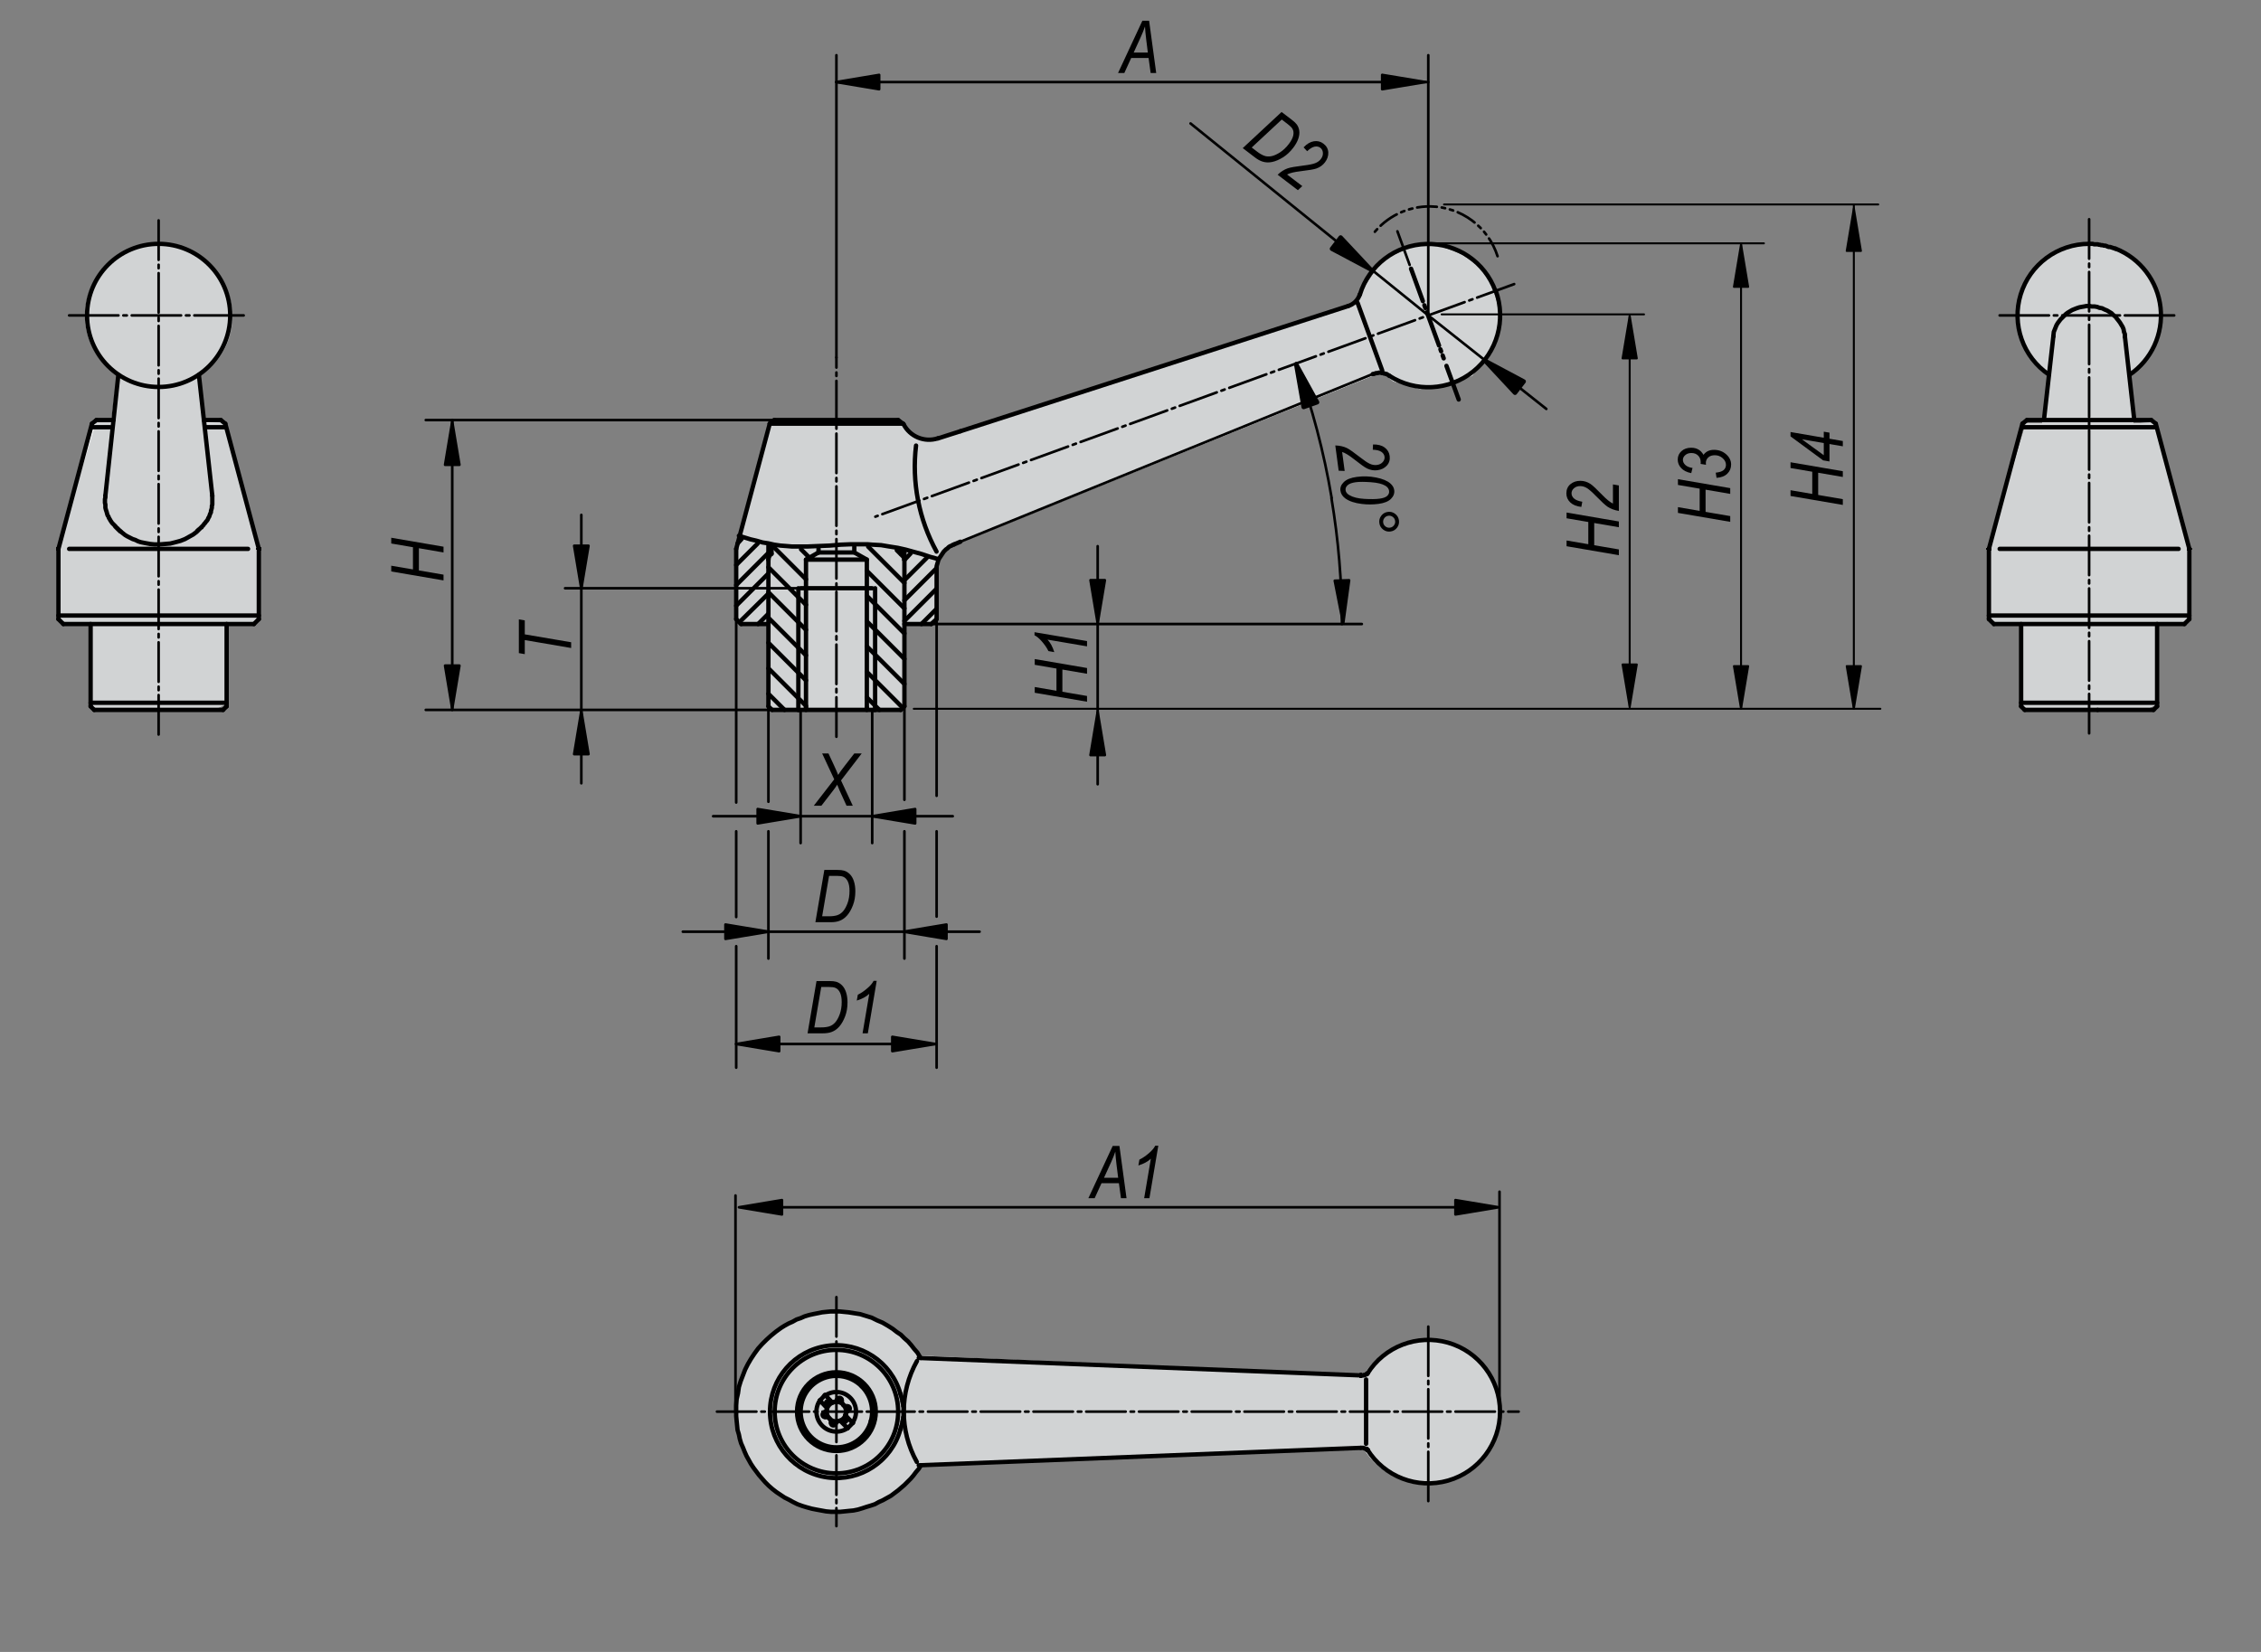 <?xml version="1.0" encoding="utf-8"?>
<!-- Generator: Adobe Illustrator 16.0.3, SVG Export Plug-In . SVG Version: 6.00 Build 0)  -->
<!DOCTYPE svg PUBLIC "-//W3C//DTD SVG 1.1//EN" "http://www.w3.org/Graphics/SVG/1.1/DTD/svg11.dtd">
<svg version="1.1" id="K0120-06440-108" xmlns="http://www.w3.org/2000/svg" xmlns:xlink="http://www.w3.org/1999/xlink" x="0px"
	 y="0px" width="650px" height="475px" viewBox="0 0 650 475" enable-background="new 0 0 650 475" xml:space="preserve">
<rect x="0" y="0" width="650" height="475" fill="#808080" stroke="none"/>
<g>
	<path fill="#FFFFFF" d="M619.293,121.47l-5.939,0.312l-1.424-14.11c5.569-3.641,9.238-9.84,9.238-16.882
		c0-11.213-9.307-20.306-20.779-20.306c-11.475,0-20.775,9.093-20.775,20.306c0,7.016,3.64,13.202,9.175,16.849l-1.679,14.143
		h-4.686l-10.936,36.242v19.992l1.252,1.877l8.436-0.311l-0.313,23.431l0.937,0.938l8.126,0.621l20.621-0.621l7.184-0.316l2.5-1.247
		l-0.314-22.806l7.813,0.311l1.249-2.5v-19.369L619.293,121.47z"/>
	<path fill="#FFFFFF" d="M64.094,121.197l-5.936,0.312l-1.349-13.374c5.848-3.659,9.734-10.048,9.734-17.338
		c0-11.367-9.434-20.587-21.066-20.587c-11.632,0-21.06,9.22-21.06,20.587c0,7.087,3.66,13.331,9.233,17.035l-1.735,13.677h-4.687
		l-10.935,36.245v19.994l1.251,1.873l8.434-0.313l-0.31,23.432l0.935,0.937l8.124,0.627l20.621-0.627l7.184-0.313l2.5-1.247
		l-0.313-22.809l7.812,0.313l1.248-2.499v-19.368L64.094,121.197z"/>
	<polygon fill="#FFFFFF" points="222.81,121.567 221.594,122.172 211.865,157.9 211.664,177.887 212.677,179.504 221.189,179.703 
		221.189,202.31 221.796,204.126 229.901,204.126 250.572,204.329 258.679,204.329 259.692,202.917 259.692,179.703 
		267.391,179.504 269.621,177.078 269.014,163.555 270.433,159.114 272.864,157.296 274.889,156.489 393.644,108.446 
		396.479,107.239 398.305,107.841 400.534,109.659 408.233,111.877 415.527,110.868 423.23,108.043 428.094,101.585 430.727,94.72 
		430.727,88.06 428.499,81.601 425.459,76.956 420.395,73.322 413.708,70.701 406.21,70.701 399.113,74.132 396.076,76.956 
		392.629,82.003 390.602,86.446 388.982,88.06 384.931,89.068 269.42,126.615 266.378,126.815 263.946,126.009 261.92,124.595 
		260.301,122.981 259.083,121.165 	"/>
	<path fill="#FFFFFF" d="M410.082,385.337c-7.669,0-14.354,4.046-18.019,10.075l-128.056-5.62l-0.003,0.161
		c-5.166-7.601-13.905-12.596-23.816-12.596c-15.875,0-28.746,12.817-28.746,28.627c0,15.816,12.871,28.63,28.746,28.63
		c10.052,0,18.885-5.145,24.023-12.93l127.571-5.582c3.598,6.284,10.439,10.535,18.3,10.535c11.601,0,21.001-9.247,21.001-20.653
		C431.083,394.583,421.682,385.337,410.082,385.337"/>
</g>
<g>
	<path fill="#D1D3D4" d="M619.293,121.47l-5.939,0.312l-1.424-14.11c5.569-3.641,9.238-9.84,9.238-16.882
		c0-11.213-9.307-20.306-20.779-20.306c-11.475,0-20.775,9.093-20.775,20.306c0,7.016,3.64,13.202,9.175,16.849l-1.679,14.143
		h-4.686l-10.936,36.242v19.992l1.252,1.877l8.436-0.311l-0.313,23.431l0.937,0.938l8.126,0.621l20.621-0.621l7.184-0.316l2.5-1.247
		l-0.314-22.806l7.813,0.311l1.249-2.5v-19.369L619.293,121.47z"/>
	<path fill="#D1D3D4" d="M64.382,121.389l-5.936,0.314l-1.35-13.376c5.848-3.658,9.734-10.048,9.734-17.337
		c0-11.368-9.433-20.587-21.065-20.587c-11.63,0-21.061,9.22-21.061,20.587c0,7.085,3.66,13.33,9.234,17.033l-1.735,13.68h-4.688
		l-10.934,36.241v19.996l1.25,1.877l8.437-0.316l-0.313,23.433l0.936,0.936l8.123,0.626l20.621-0.626l7.186-0.312l2.499-1.248
		L65.008,179.5l7.81,0.316l1.249-2.503v-19.37L64.382,121.389z"/>
	<polygon fill="#D1D3D4" points="222.81,121.567 221.594,122.172 211.865,157.9 211.664,177.887 212.677,179.504 221.189,179.703 
		221.189,202.31 221.796,204.126 229.901,204.126 250.572,204.329 258.679,204.329 259.692,202.917 259.692,179.703 
		267.391,179.504 269.621,177.078 269.014,163.555 270.433,159.114 272.864,157.296 274.889,156.489 393.644,108.446 
		396.479,107.239 398.305,107.841 400.534,109.659 408.233,111.877 415.527,110.868 423.23,108.043 428.094,101.585 430.727,94.72 
		430.727,88.06 428.499,81.601 425.459,76.956 420.395,73.322 413.708,70.701 406.21,70.701 399.113,74.132 396.076,76.956 
		392.629,82.003 390.602,86.446 388.982,88.06 384.931,89.068 269.42,126.615 266.378,126.815 263.946,126.009 261.92,124.595 
		260.301,122.981 259.083,121.165 	"/>
	<path fill="#D1D3D4" d="M410.082,385.337c-7.669,0-14.354,4.046-18.019,10.075l-128.056-5.62l-0.003,0.161
		c-5.166-7.601-13.905-12.596-23.816-12.596c-15.875,0-28.746,12.817-28.746,28.627c0,15.816,12.871,28.63,28.746,28.63
		c10.052,0,18.885-5.145,24.023-12.93l127.571-5.582c3.598,6.284,10.439,10.535,18.3,10.535c11.601,0,21.001-9.247,21.001-20.653
		C431.083,394.583,421.682,385.337,410.082,385.337"/>
</g>
<line fill="none" stroke="#000000" stroke-width="1.25" stroke-linecap="round" stroke-linejoin="round" stroke-miterlimit="1.5" x1="267.721" y1="179.435" x2="260.006" y2="179.435"/>
<polyline fill="none" stroke="#000000" stroke-width="1.25" stroke-linecap="round" stroke-linejoin="round" stroke-miterlimit="1.5" points="
	220.907,179.435 220.778,179.435 213.061,179.435 "/>
<polyline fill="none" stroke="#000000" stroke-width="1.25" stroke-linecap="round" stroke-linejoin="round" stroke-miterlimit="1.5" points="
	222.578,120.787 229.008,120.787 251.773,120.787 258.203,120.787 "/>
<g>
	
		<path fill="none" stroke="#000000" stroke-width="1.25" stroke-linecap="round" stroke-linejoin="round" stroke-miterlimit="1.5" d="
		M429.898,83.621c-3.038-8.288-11.026-13.708-19.851-13.466c-8.822,0.237-16.508,6.084-19.087,14.522"/>
	
		<path fill="none" stroke="#000000" stroke-width="1.25" stroke-linecap="round" stroke-linejoin="round" stroke-miterlimit="1.5" d="
		M399.419,108.056c7.457,4.805,17.148,4.312,24.081-1.227c6.93-5.534,9.552-14.881,6.51-23.216"/>
	
		<path fill="none" stroke="#000000" stroke-width="1.25" stroke-linecap="round" stroke-linejoin="round" stroke-miterlimit="1.5" d="
		M387.583,87.992c1.594-0.501,2.846-1.752,3.347-3.343"/>
	
		<polyline fill="none" stroke="#000000" stroke-width="1.25" stroke-linecap="round" stroke-linejoin="round" stroke-miterlimit="1.5" points="
		394.657,107.542 394.917,107.542 395.175,107.413 395.301,107.413 395.557,107.284 395.816,107.284 396.072,107.284 
		396.33,107.155 396.458,107.155 396.716,107.155 396.973,107.155 397.229,107.284 397.491,107.284 397.744,107.284 
		397.874,107.413 398.13,107.413 398.389,107.542 398.644,107.542 398.772,107.67 399.032,107.798 399.419,108.056 	"/>
	
		<line fill="none" stroke="#000000" stroke-width="0.75" stroke-linecap="round" stroke-linejoin="round" stroke-miterlimit="1.5" x1="276.08" y1="155.771" x2="394.657" y2="107.542"/>
	
		<line fill="none" stroke="#000000" stroke-width="1.25" stroke-linecap="round" stroke-linejoin="round" stroke-miterlimit="1.5" x1="387.583" y1="87.992" x2="276.08" y2="124.004"/>
	
		<line fill="none" stroke="#000000" stroke-width="1.25" stroke-linecap="round" stroke-linejoin="round" stroke-miterlimit="1.5" x1="276.08" y1="155.771" x2="274.28" y2="156.542"/>
	
		<line fill="none" stroke="#000000" stroke-width="1.25" stroke-linecap="round" stroke-linejoin="round" stroke-miterlimit="1.5" x1="269.65" y1="126.061" x2="276.079" y2="124.004"/>
	
		<line fill="none" stroke="#000000" stroke-width="1.25" stroke-linecap="round" stroke-linejoin="round" stroke-miterlimit="1.5" x1="211.646" y1="157.827" x2="221.292" y2="121.817"/>
	
		<line fill="none" stroke="#000000" stroke-width="1.25" stroke-linecap="round" stroke-linejoin="round" stroke-miterlimit="1.5" x1="269.263" y1="164.13" x2="269.263" y2="178.021"/>
	
		<line fill="none" stroke="#000000" stroke-width="1.25" stroke-linecap="round" stroke-linejoin="round" stroke-miterlimit="1.5" x1="211.646" y1="178.021" x2="211.646" y2="157.827"/>
	
		<line fill="none" stroke="#000000" stroke-width="1.25" stroke-linecap="round" stroke-linejoin="round" stroke-miterlimit="1.5" x1="258.203" y1="120.787" x2="259.748" y2="121.945"/>
	
		<line fill="none" stroke="#000000" stroke-width="1.25" stroke-linecap="round" stroke-linejoin="round" stroke-miterlimit="1.5" x1="221.292" y1="121.817" x2="222.577" y2="120.789"/>
	
		<line fill="none" stroke="#000000" stroke-width="1.25" stroke-linecap="round" stroke-linejoin="round" stroke-miterlimit="1.5" x1="269.263" y1="178.021" x2="267.72" y2="179.435"/>
	
		<line fill="none" stroke="#000000" stroke-width="1.25" stroke-linecap="round" stroke-linejoin="round" stroke-miterlimit="1.5" x1="213.061" y1="179.435" x2="211.646" y2="178.021"/>
	
		<path fill="none" stroke="#000000" stroke-width="1.25" stroke-linecap="round" stroke-linejoin="round" stroke-miterlimit="1.5" d="
		M259.747,121.945c1.834,3.608,6.017,5.342,9.867,4.094"/>
	
		<polyline fill="none" stroke="#000000" stroke-width="1.25" stroke-linecap="round" stroke-linejoin="round" stroke-miterlimit="1.5" points="
		274.28,156.542 273.896,156.671 273.508,156.926 273.121,157.056 272.738,157.313 272.35,157.7 271.966,157.957 271.708,158.213 
		271.322,158.601 271.066,158.987 270.808,159.372 270.55,159.755 270.293,160.143 270.037,160.529 269.778,161.042 269.651,161.43 
		269.521,161.942 269.392,162.329 269.263,162.842 269.263,163.229 269.263,164.13 	"/>
	
		<line fill="none" stroke="#000000" stroke-width="1.25" stroke-linecap="round" stroke-linejoin="round" stroke-miterlimit="1.5" x1="220.907" y1="203.101" x2="220.907" y2="160.914"/>
	
		<line fill="none" stroke="#000000" stroke-width="1.25" stroke-linecap="round" stroke-linejoin="round" stroke-miterlimit="1.5" x1="260.004" y1="160.914" x2="260.004" y2="203.101"/>
	
		<line fill="none" stroke="#000000" stroke-width="1.25" stroke-linecap="round" stroke-linejoin="round" stroke-miterlimit="1.5" x1="221.936" y1="204.126" x2="220.907" y2="203.101"/>
	
		<line fill="none" stroke="#000000" stroke-width="1.25" stroke-linecap="round" stroke-linejoin="round" stroke-miterlimit="1.5" x1="260.004" y1="203.101" x2="258.975" y2="204.126"/>
	
		<line fill="none" stroke="#000000" stroke-width="1.25" stroke-linecap="round" stroke-linejoin="round" stroke-miterlimit="1.5" x1="251.259" y1="204.126" x2="229.523" y2="204.126"/>
	
		<line fill="none" stroke="#000000" stroke-width="1.25" stroke-linecap="round" stroke-linejoin="round" stroke-miterlimit="1.5" x1="231.709" y1="160.914" x2="231.709" y2="203.485"/>
	
		<polyline fill="none" stroke="#000000" stroke-width="1.25" stroke-linecap="round" stroke-linejoin="round" stroke-miterlimit="1.5" points="
		249.201,203.485 249.201,160.914 231.708,160.914 235.313,158.856 	"/>
	
		<polyline fill="none" stroke="#000000" stroke-width="1.25" stroke-linecap="round" stroke-linejoin="round" stroke-miterlimit="1.5" points="
		249.201,160.914 245.601,158.856 235.313,158.856 	"/>
	
		<path fill="none" stroke="#000000" stroke-width="1.25" stroke-linecap="round" stroke-linejoin="round" stroke-miterlimit="1.5" d="
		M221.807,159.243c-0.563,0.387-0.892,1.033-0.875,1.719"/>
	
		<path fill="none" stroke="#000000" stroke-width="1.25" stroke-linecap="round" stroke-linejoin="round" stroke-miterlimit="1.5" d="
		M260.004,160.914c0-0.69-0.348-1.335-0.927-1.719"/>
	
		<line fill="none" stroke="#000000" stroke-width="1.25" stroke-linecap="round" stroke-linejoin="round" stroke-miterlimit="1.5" x1="229.523" y1="204.126" x2="221.936" y2="204.126"/>
	
		<line fill="none" stroke="#000000" stroke-width="1.25" stroke-linecap="round" stroke-linejoin="round" stroke-miterlimit="1.5" x1="258.975" y1="204.126" x2="251.259" y2="204.126"/>
	
		<polyline fill="none" stroke="#000000" stroke-width="1.25" stroke-linecap="round" stroke-linejoin="round" stroke-miterlimit="1.5" points="
		243.028,406.93 245.085,409.117 245.214,409.117 	"/>
	
		<polyline fill="none" stroke="#000000" stroke-width="1.25" stroke-linecap="round" stroke-linejoin="round" stroke-miterlimit="1.5" points="
		237.112,401.145 237.24,401.145 239.298,403.33 	"/>
	
		<polyline fill="none" stroke="#000000" stroke-width="1.25" stroke-linecap="round" stroke-linejoin="round" stroke-miterlimit="1.5" points="
		235.697,402.687 236.468,401.915 237.112,401.144 	"/>
	
		<polyline fill="none" stroke="#000000" stroke-width="1.25" stroke-linecap="round" stroke-linejoin="round" stroke-miterlimit="1.5" points="
		243.671,410.661 243.542,410.53 241.484,408.476 	"/>
	
		<line fill="none" stroke="#000000" stroke-width="1.25" stroke-linecap="round" stroke-linejoin="round" stroke-miterlimit="1.5" x1="237.754" y1="404.875" x2="235.697" y2="402.687"/>
	
		<polyline fill="none" stroke="#000000" stroke-width="1.25" stroke-linecap="round" stroke-linejoin="round" stroke-miterlimit="1.5" points="
		245.213,409.117 244.443,409.891 243.671,410.661 	"/>
	
		<line fill="none" stroke="#000000" stroke-width="1.25" stroke-linecap="round" stroke-linejoin="round" stroke-miterlimit="1.5" x1="237.626" y1="404.102" x2="237.497" y2="403.845"/>
	
		<line fill="none" stroke="#000000" stroke-width="1.25" stroke-linecap="round" stroke-linejoin="round" stroke-miterlimit="1.5" x1="238.269" y1="402.947" x2="238.654" y2="403.073"/>
	
		<line fill="none" stroke="#000000" stroke-width="1.25" stroke-linecap="round" stroke-linejoin="round" stroke-miterlimit="1.5" x1="243.157" y1="407.702" x2="243.414" y2="407.961"/>
	
		<line fill="none" stroke="#000000" stroke-width="1.25" stroke-linecap="round" stroke-linejoin="round" stroke-miterlimit="1.5" x1="242.513" y1="408.863" x2="242.128" y2="408.734"/>
	
		<path fill="none" stroke="#000000" stroke-width="1.25" stroke-linecap="round" stroke-linejoin="round" stroke-miterlimit="1.5" d="
		M238.269,402.947c-0.231-0.117-0.515-0.066-0.687,0.128c-0.172,0.196-0.192,0.483-0.049,0.701"/>
	
		<path fill="none" stroke="#000000" stroke-width="1.25" stroke-linecap="round" stroke-linejoin="round" stroke-miterlimit="1.5" d="
		M242.513,408.863c0.233,0.113,0.516,0.058,0.688-0.137c0.174-0.198,0.193-0.481,0.049-0.7"/>
	
		<path fill="none" stroke="#000000" stroke-width="1.25" stroke-linecap="round" stroke-linejoin="round" stroke-miterlimit="1.5" d="
		M247.658,398.571c-3.319-3.259-8.413-3.886-12.419-1.523c-4.007,2.361-5.93,7.119-4.686,11.602
		c1.242,4.482,5.343,7.571,9.994,7.526c4.65-0.037,8.695-3.201,9.859-7.7"/>
	
		<path fill="none" stroke="#000000" stroke-width="1.25" stroke-linecap="round" stroke-linejoin="round" stroke-miterlimit="1.5" d="
		M250.358,408.602c0.966-3.536-0.031-7.321-2.611-9.923"/>
	
		<line fill="none" stroke="#000000" stroke-width="1.25" stroke-linecap="round" stroke-linejoin="round" stroke-miterlimit="1.5" x1="244.056" y1="405.515" x2="243.672" y2="405.774"/>
	
		<line fill="none" stroke="#000000" stroke-width="1.25" stroke-linecap="round" stroke-linejoin="round" stroke-miterlimit="1.5" x1="243.285" y1="404.36" x2="243.671" y2="404.36"/>
	
		<line fill="none" stroke="#000000" stroke-width="1.25" stroke-linecap="round" stroke-linejoin="round" stroke-miterlimit="1.5" x1="238.911" y1="409.248" x2="238.911" y2="408.863"/>
	
		<line fill="none" stroke="#000000" stroke-width="1.25" stroke-linecap="round" stroke-linejoin="round" stroke-miterlimit="1.5" x1="240.327" y1="409.248" x2="240.069" y2="409.505"/>
	
		<line fill="none" stroke="#000000" stroke-width="1.25" stroke-linecap="round" stroke-linejoin="round" stroke-miterlimit="1.5" x1="237.497" y1="407.446" x2="237.114" y2="407.446"/>
	
		<line fill="none" stroke="#000000" stroke-width="1.25" stroke-linecap="round" stroke-linejoin="round" stroke-miterlimit="1.5" x1="236.725" y1="406.289" x2="237.112" y2="406.031"/>
	
		<line fill="none" stroke="#000000" stroke-width="1.25" stroke-linecap="round" stroke-linejoin="round" stroke-miterlimit="1.5" x1="240.583" y1="402.561" x2="240.712" y2="402.3"/>
	
		<line fill="none" stroke="#000000" stroke-width="1.25" stroke-linecap="round" stroke-linejoin="round" stroke-miterlimit="1.5" x1="241.999" y1="402.561" x2="241.999" y2="402.947"/>
	
		<path fill="none" stroke="#000000" stroke-width="1.25" stroke-linecap="round" stroke-linejoin="round" stroke-miterlimit="1.5" d="
		M244.056,405.515c0.232-0.173,0.32-0.482,0.21-0.752c-0.105-0.271-0.383-0.435-0.672-0.399"/>
	
		<path fill="none" stroke="#000000" stroke-width="1.25" stroke-linecap="round" stroke-linejoin="round" stroke-miterlimit="1.5" d="
		M238.911,409.248c0,0.293,0.197,0.545,0.479,0.62c0.28,0.076,0.575-0.048,0.722-0.301"/>
	
		<path fill="none" stroke="#000000" stroke-width="1.25" stroke-linecap="round" stroke-linejoin="round" stroke-miterlimit="1.5" d="
		M236.725,406.289c-0.233,0.173-0.318,0.484-0.211,0.755c0.108,0.267,0.386,0.433,0.674,0.396"/>
	
		<path fill="none" stroke="#000000" stroke-width="1.25" stroke-linecap="round" stroke-linejoin="round" stroke-miterlimit="1.5" d="
		M241.999,402.561c0-0.29-0.195-0.548-0.478-0.62c-0.279-0.08-0.577,0.045-0.721,0.295"/>
	
		<path fill="none" stroke="#000000" stroke-width="1.25" stroke-linecap="round" stroke-linejoin="round" stroke-miterlimit="1.5" d="
		M237.754,404.875c0.026-0.221-0.014-0.442-0.111-0.644"/>
	
		<path fill="none" stroke="#000000" stroke-width="1.25" stroke-linecap="round" stroke-linejoin="round" stroke-miterlimit="1.5" d="
		M238.655,403.073c0.196,0.12,0.421,0.187,0.651,0.183"/>
	
		<path fill="none" stroke="#000000" stroke-width="1.25" stroke-linecap="round" stroke-linejoin="round" stroke-miterlimit="1.5" d="
		M243.028,406.93c-0.026,0.247,0.019,0.492,0.13,0.712"/>
	
		<path fill="none" stroke="#000000" stroke-width="1.25" stroke-linecap="round" stroke-linejoin="round" stroke-miterlimit="1.5" d="
		M242.126,408.73c-0.193-0.096-0.415-0.136-0.631-0.112"/>
	
		<path fill="none" stroke="#000000" stroke-width="1.25" stroke-linecap="round" stroke-linejoin="round" stroke-miterlimit="1.5" d="
		M243.671,405.774c-0.284,0.176-0.482,0.46-0.547,0.787"/>
	
		<path fill="none" stroke="#000000" stroke-width="1.25" stroke-linecap="round" stroke-linejoin="round" stroke-miterlimit="1.5" d="
		M242.384,403.973c0.248,0.249,0.585,0.383,0.934,0.374"/>
	
		<path fill="none" stroke="#000000" stroke-width="1.25" stroke-linecap="round" stroke-linejoin="round" stroke-miterlimit="1.5" d="
		M238.911,408.863c0-0.357-0.146-0.691-0.4-0.935"/>
	
		<path fill="none" stroke="#000000" stroke-width="1.25" stroke-linecap="round" stroke-linejoin="round" stroke-miterlimit="1.5" d="
		M241.099,408.602c-0.318,0.072-0.592,0.271-0.759,0.55"/>
	
		<path fill="none" stroke="#000000" stroke-width="1.25" stroke-linecap="round" stroke-linejoin="round" stroke-miterlimit="1.5" d="
		M238.396,407.83c-0.212-0.244-0.514-0.395-0.839-0.412"/>
	
		<path fill="none" stroke="#000000" stroke-width="1.25" stroke-linecap="round" stroke-linejoin="round" stroke-miterlimit="1.5" d="
		M237.112,406.031c0.282-0.175,0.479-0.465,0.546-0.79"/>
	
		<path fill="none" stroke="#000000" stroke-width="1.25" stroke-linecap="round" stroke-linejoin="round" stroke-miterlimit="1.5" d="
		M239.812,403.2c0.318-0.106,0.577-0.338,0.72-0.64"/>
	
		<path fill="none" stroke="#000000" stroke-width="1.25" stroke-linecap="round" stroke-linejoin="round" stroke-miterlimit="1.5" d="
		M241.999,402.947c0,0.313,0.13,0.617,0.358,0.835"/>
	
		<path fill="none" stroke="#000000" stroke-width="1.25" stroke-linecap="round" stroke-linejoin="round" stroke-miterlimit="1.5" d="
		M235.697,402.687c-1.54,2.279-1.247,5.328,0.693,7.273c1.944,1.946,4.99,2.242,7.272,0.704"/>
	
		<path fill="none" stroke="#000000" stroke-width="1.25" stroke-linecap="round" stroke-linejoin="round" stroke-miterlimit="1.5" d="
		M245.085,409.117c1.539-2.217,1.292-5.211-0.589-7.147c-1.882-1.932-4.87-2.262-7.127-0.782"/>
	
		<path fill="none" stroke="#000000" stroke-width="1.25" stroke-linecap="round" stroke-linejoin="round" stroke-miterlimit="1.5" d="
		M243.157,406.548c0.217-0.918-0.042-1.88-0.692-2.561"/>
	
		<path fill="none" stroke="#000000" stroke-width="1.25" stroke-linecap="round" stroke-linejoin="round" stroke-miterlimit="1.5" d="
		M241.227,408.602c0.915-0.261,1.635-0.967,1.915-1.878"/>
	
		<path fill="none" stroke="#000000" stroke-width="1.25" stroke-linecap="round" stroke-linejoin="round" stroke-miterlimit="1.5" d="
		M238.526,407.961c0.695,0.65,1.678,0.908,2.605,0.682"/>
	
		<path fill="none" stroke="#000000" stroke-width="1.25" stroke-linecap="round" stroke-linejoin="round" stroke-miterlimit="1.5" d="
		M237.754,405.262c-0.218,0.913,0.042,1.878,0.691,2.559"/>
	
		<path fill="none" stroke="#000000" stroke-width="1.25" stroke-linecap="round" stroke-linejoin="round" stroke-miterlimit="1.5" d="
		M239.683,403.2c-0.915,0.263-1.634,0.967-1.915,1.879"/>
	
		<path fill="none" stroke="#000000" stroke-width="1.25" stroke-linecap="round" stroke-linejoin="round" stroke-miterlimit="1.5" d="
		M242.384,403.847c-0.695-0.657-1.678-0.913-2.606-0.684"/>
	
		<polyline fill="none" stroke="#000000" stroke-width="1.25" stroke-linecap="round" stroke-linejoin="round" stroke-miterlimit="1.5" points="
		211.646,405.901 211.646,407.188 211.775,408.602 211.905,409.891 212.032,411.178 212.417,412.464 212.676,413.744 
		213.061,415.034 213.576,416.188 214.092,417.479 214.605,418.634 215.248,419.794 215.89,420.949 216.663,422.108 
		217.434,423.134 218.204,424.165 219.104,425.195 220.005,426.225 221.035,427.251 222.064,428.153 223.222,429.052 
		224.379,429.824 225.535,430.595 226.821,431.238 227.979,431.883 229.267,432.524 230.681,433.039 231.966,433.425 
		233.382,433.813 234.668,434.068 236.083,434.327 237.497,434.585 238.911,434.712 240.198,434.712 241.484,434.712 
		242.77,434.585 244.056,434.451 245.342,434.327 246.629,434.068 247.914,433.681 249.073,433.298 250.358,432.911 
		251.516,432.524 252.673,431.883 253.831,431.367 254.988,430.726 256.146,430.083 257.173,429.309 258.202,428.538 
		259.102,427.765 260.004,426.997 260.905,426.096 261.805,425.195 262.576,424.295 263.346,423.264 264.121,422.362 
		264.763,421.335 	"/>
	
		<polyline fill="none" stroke="#000000" stroke-width="1.25" stroke-linecap="round" stroke-linejoin="round" stroke-miterlimit="1.5" points="
		264.762,390.468 264.504,390.213 263.734,388.925 262.833,387.895 261.932,386.741 261.032,385.712 260.004,384.813 
		258.975,383.781 257.817,383.012 256.661,382.109 255.245,381.209 253.703,380.311 252.159,379.663 250.616,378.896 
		248.944,378.382 247.271,377.867 245.6,377.61 243.928,377.348 242.641,377.224 241.357,377.095 240.07,377.095 238.783,377.095 
		237.498,377.224 236.339,377.348 235.053,377.61 233.767,377.867 232.611,378.124 231.324,378.509 230.167,379.023 
		229.008,379.407 227.852,380.052 226.694,380.565 225.537,381.209 224.507,381.853 223.094,382.88 221.677,384.038 
		220.392,385.197 219.105,386.483 217.948,387.769 216.919,389.182 215.89,390.729 214.991,392.269 214.218,393.813 
		213.574,395.485 212.932,397.158 212.418,398.829 212.162,400.632 211.775,402.301 211.646,404.102 211.646,405.901 	"/>
	
		<polyline fill="none" stroke="#000000" stroke-width="1.25" stroke-linecap="round" stroke-linejoin="round" stroke-miterlimit="1.5" points="
		259.747,405.901 259.747,405.646 259.747,405.387 259.747,405.128 259.747,404.875 259.747,404.613 259.618,404.359 
		259.618,404.102 259.618,403.973 259.618,403.715 259.488,403.46 259.488,403.2 259.362,402.947 259.362,402.687 259.362,402.429 
		259.233,402.173 259.233,401.916 259.104,401.785 259.104,401.532 258.975,401.272 258.846,400.758 	"/>
	
		<polyline fill="none" stroke="#000000" stroke-width="1.25" stroke-linecap="round" stroke-linejoin="round" stroke-miterlimit="1.5" points="
		258.846,411.049 258.975,410.786 258.975,410.529 259.104,410.276 259.104,410.018 259.233,409.889 259.233,409.633 
		259.362,409.376 259.362,409.117 259.362,408.863 259.488,408.601 259.488,408.347 259.619,408.09 259.619,407.832 
		259.619,407.575 259.619,407.446 259.747,407.188 259.747,406.93 259.747,406.677 259.747,406.417 259.747,405.901 	"/>
	
		<line fill="none" stroke="#000000" stroke-width="1.25" stroke-linecap="round" stroke-linejoin="round" stroke-miterlimit="1.5" x1="393.115" y1="394.842" x2="393.115" y2="394.97"/>
	
		<line fill="none" stroke="#000000" stroke-width="1.25" stroke-linecap="round" stroke-linejoin="round" stroke-miterlimit="1.5" x1="393.115" y1="394.971" x2="392.987" y2="394.971"/>
	
		<polyline fill="none" stroke="#000000" stroke-width="1.25" stroke-linecap="round" stroke-linejoin="round" stroke-miterlimit="1.5" points="
		392.987,394.971 392.987,395.1 392.856,395.1 392.728,395.229 392.6,395.229 392.472,395.356 392.342,395.356 392.214,395.356 
		392.088,395.356 392.088,395.485 391.956,395.485 391.831,395.485 391.701,395.485 391.574,395.485 391.316,395.485 	"/>
	
		<line fill="none" stroke="#000000" stroke-width="1.25" stroke-linecap="round" stroke-linejoin="round" stroke-miterlimit="1.5" x1="391.187" y1="395.485" x2="391.187" y2="395.485"/>
	
		<line fill="none" stroke="#000000" stroke-width="1.25" stroke-linecap="round" stroke-linejoin="round" stroke-miterlimit="1.5" x1="391.187" y1="395.485" x2="391.187" y2="395.485"/>
	
		<line fill="none" stroke="#000000" stroke-width="1.25" stroke-linecap="round" stroke-linejoin="round" stroke-miterlimit="1.5" x1="391.187" y1="395.485" x2="391.187" y2="395.485"/>
	
		<line fill="none" stroke="#000000" stroke-width="1.25" stroke-linecap="round" stroke-linejoin="round" stroke-miterlimit="1.5" x1="391.187" y1="395.485" x2="391.187" y2="395.485"/>
	
		<line fill="none" stroke="#000000" stroke-width="1.25" stroke-linecap="round" stroke-linejoin="round" stroke-miterlimit="1.5" x1="391.187" y1="395.485" x2="391.187" y2="395.485"/>
	
		<line fill="none" stroke="#000000" stroke-width="1.25" stroke-linecap="round" stroke-linejoin="round" stroke-miterlimit="1.5" x1="391.187" y1="395.485" x2="391.187" y2="395.485"/>
	
		<line fill="none" stroke="#000000" stroke-width="1.25" stroke-linecap="round" stroke-linejoin="round" stroke-miterlimit="1.5" x1="391.187" y1="395.485" x2="391.187" y2="395.485"/>
	
		<line fill="none" stroke="#000000" stroke-width="1.25" stroke-linecap="round" stroke-linejoin="round" stroke-miterlimit="1.5" x1="391.187" y1="395.485" x2="391.187" y2="395.485"/>
	
		<line fill="none" stroke="#000000" stroke-width="1.25" stroke-linecap="round" stroke-linejoin="round" stroke-miterlimit="1.5" x1="391.187" y1="395.485" x2="391.187" y2="395.485"/>
	
		<line fill="none" stroke="#000000" stroke-width="1.25" stroke-linecap="round" stroke-linejoin="round" stroke-miterlimit="1.5" x1="391.187" y1="395.485" x2="391.187" y2="395.485"/>
	
		<line fill="none" stroke="#000000" stroke-width="1.25" stroke-linecap="round" stroke-linejoin="round" stroke-miterlimit="1.5" x1="391.187" y1="395.485" x2="391.187" y2="395.485"/>
	
		<line fill="none" stroke="#000000" stroke-width="1.25" stroke-linecap="round" stroke-linejoin="round" stroke-miterlimit="1.5" x1="391.187" y1="395.485" x2="391.187" y2="395.485"/>
	
		<line fill="none" stroke="#000000" stroke-width="1.25" stroke-linecap="round" stroke-linejoin="round" stroke-miterlimit="1.5" x1="391.187" y1="395.485" x2="391.187" y2="395.485"/>
	
		<line fill="none" stroke="#000000" stroke-width="1.25" stroke-linecap="round" stroke-linejoin="round" stroke-miterlimit="1.5" x1="391.187" y1="395.485" x2="391.316" y2="395.485"/>
	
		<line fill="none" stroke="#000000" stroke-width="1.25" stroke-linecap="round" stroke-linejoin="round" stroke-miterlimit="1.5" x1="391.316" y1="395.485" x2="391.316" y2="395.485"/>
	
		<line fill="none" stroke="#000000" stroke-width="1.25" stroke-linecap="round" stroke-linejoin="round" stroke-miterlimit="1.5" x1="391.316" y1="395.485" x2="391.316" y2="395.485"/>
	
		<line fill="none" stroke="#000000" stroke-width="1.25" stroke-linecap="round" stroke-linejoin="round" stroke-miterlimit="1.5" x1="391.316" y1="395.485" x2="391.316" y2="395.485"/>
	
		<line fill="none" stroke="#000000" stroke-width="1.25" stroke-linecap="round" stroke-linejoin="round" stroke-miterlimit="1.5" x1="391.316" y1="395.485" x2="391.316" y2="395.485"/>
	
		<line fill="none" stroke="#000000" stroke-width="1.25" stroke-linecap="round" stroke-linejoin="round" stroke-miterlimit="1.5" x1="391.316" y1="395.485" x2="391.316" y2="395.485"/>
	
		<polyline fill="none" stroke="#000000" stroke-width="1.25" stroke-linecap="round" stroke-linejoin="round" stroke-miterlimit="1.5" points="
		391.187,416.319 391.316,416.319 391.442,416.319 391.574,416.319 391.701,416.319 391.831,416.319 391.956,416.319 
		392.088,416.447 392.214,416.447 392.342,416.447 392.472,416.577 392.6,416.577 392.728,416.577 392.728,416.706 392.856,416.706 
		392.987,416.706 392.987,416.836 393.115,416.836 393.243,416.965 	"/>
	
		<path fill="none" stroke="#000000" stroke-width="1.25" stroke-linecap="round" stroke-linejoin="round" stroke-miterlimit="1.5" d="
		M251.773,405.901c0-6.249-5.067-11.318-11.317-11.318c-6.253,0-11.319,5.069-11.319,11.318c0,6.253,5.066,11.319,11.319,11.319
		C246.706,417.221,251.773,412.154,251.773,405.901"/>
	
		<path fill="none" stroke="#000000" stroke-width="1.25" stroke-linecap="round" stroke-linejoin="round" stroke-miterlimit="1.5" d="
		M258.203,405.901c0-9.801-7.946-17.747-17.748-17.747c-9.803,0-17.749,7.946-17.749,17.747c0,9.806,7.946,17.748,17.749,17.748
		C250.257,423.649,258.203,415.707,258.203,405.901"/>
	
		<path fill="none" stroke="#000000" stroke-width="1.25" stroke-linecap="round" stroke-linejoin="round" stroke-miterlimit="1.5" d="
		M258.846,400.758c-2.571-9.198-11.544-15.084-21.004-13.772c-9.461,1.308-16.501,9.403-16.483,18.95
		c0.018,9.55,7.088,17.622,16.552,18.895c9.465,1.271,18.416-4.644,20.956-13.849"/>
	
		<path fill="none" stroke="#000000" stroke-width="1.25" stroke-linecap="round" stroke-linejoin="round" stroke-miterlimit="1.5" d="
		M393.115,416.836c4.878,7.803,14.334,11.429,23.18,8.892c8.846-2.535,14.939-10.627,14.939-19.827
		c-0.002-9.203-6.101-17.293-14.943-19.826c-8.85-2.535-18.308,1.098-23.18,8.899"/>
	
		<line fill="none" stroke="#000000" stroke-width="1.25" stroke-linecap="round" stroke-linejoin="round" stroke-miterlimit="1.5" x1="391.187" y1="395.485" x2="264.119" y2="390.466"/>
	
		<line fill="none" stroke="#000000" stroke-width="1.25" stroke-linecap="round" stroke-linejoin="round" stroke-miterlimit="1.5" x1="264.12" y1="421.335" x2="391.187" y2="416.319"/>
	
		<line fill="none" stroke="#000000" stroke-width="1.25" stroke-linecap="round" stroke-linejoin="round" stroke-miterlimit="1.5" x1="63.479" y1="120.787" x2="58.591" y2="120.787"/>
	
		<line fill="none" stroke="#000000" stroke-width="1.25" stroke-linecap="round" stroke-linejoin="round" stroke-miterlimit="1.5" x1="32.61" y1="120.787" x2="27.724" y2="120.787"/>
	
		<line fill="none" stroke="#000000" stroke-width="1.25" stroke-linecap="round" stroke-linejoin="round" stroke-miterlimit="1.5" x1="72.995" y1="179.435" x2="18.207" y2="179.435"/>
	
		<line fill="none" stroke="#000000" stroke-width="1.25" stroke-linecap="round" stroke-linejoin="round" stroke-miterlimit="1.5" x1="16.792" y1="157.827" x2="16.792" y2="157.827"/>
	
		<line fill="none" stroke="#000000" stroke-width="1.25" stroke-linecap="round" stroke-linejoin="round" stroke-miterlimit="1.5" x1="16.792" y1="157.827" x2="16.792" y2="157.827"/>
	
		<line fill="none" stroke="#000000" stroke-width="1.25" stroke-linecap="round" stroke-linejoin="round" stroke-miterlimit="1.5" x1="16.792" y1="157.827" x2="16.792" y2="157.827"/>
	
		<line fill="none" stroke="#000000" stroke-width="1.25" stroke-linecap="round" stroke-linejoin="round" stroke-miterlimit="1.5" x1="16.792" y1="157.827" x2="16.792" y2="157.827"/>
	
		<line fill="none" stroke="#000000" stroke-width="1.25" stroke-linecap="round" stroke-linejoin="round" stroke-miterlimit="1.5" x1="16.792" y1="157.827" x2="16.792" y2="157.827"/>
	
		<line fill="none" stroke="#000000" stroke-width="1.25" stroke-linecap="round" stroke-linejoin="round" stroke-miterlimit="1.5" x1="16.792" y1="157.827" x2="16.792" y2="157.827"/>
	
		<line fill="none" stroke="#000000" stroke-width="1.25" stroke-linecap="round" stroke-linejoin="round" stroke-miterlimit="1.5" x1="16.792" y1="157.827" x2="16.792" y2="157.827"/>
	
		<line fill="none" stroke="#000000" stroke-width="1.25" stroke-linecap="round" stroke-linejoin="round" stroke-miterlimit="1.5" x1="16.792" y1="157.827" x2="16.792" y2="157.827"/>
	
		<line fill="none" stroke="#000000" stroke-width="1.25" stroke-linecap="round" stroke-linejoin="round" stroke-miterlimit="1.5" x1="16.792" y1="157.827" x2="16.792" y2="157.827"/>
	
		<line fill="none" stroke="#000000" stroke-width="1.25" stroke-linecap="round" stroke-linejoin="round" stroke-miterlimit="1.5" x1="16.792" y1="157.827" x2="16.792" y2="157.827"/>
	
		<line fill="none" stroke="#000000" stroke-width="1.25" stroke-linecap="round" stroke-linejoin="round" stroke-miterlimit="1.5" x1="16.792" y1="157.827" x2="16.792" y2="157.827"/>
	
		<line fill="none" stroke="#000000" stroke-width="1.25" stroke-linecap="round" stroke-linejoin="round" stroke-miterlimit="1.5" x1="16.792" y1="157.827" x2="16.792" y2="157.827"/>
	
		<line fill="none" stroke="#000000" stroke-width="1.25" stroke-linecap="round" stroke-linejoin="round" stroke-miterlimit="1.5" x1="16.792" y1="157.827" x2="16.792" y2="157.827"/>
	
		<line fill="none" stroke="#000000" stroke-width="1.25" stroke-linecap="round" stroke-linejoin="round" stroke-miterlimit="1.5" x1="16.792" y1="157.827" x2="16.792" y2="157.827"/>
	
		<line fill="none" stroke="#000000" stroke-width="1.25" stroke-linecap="round" stroke-linejoin="round" stroke-miterlimit="1.5" x1="16.792" y1="157.827" x2="16.792" y2="157.827"/>
	
		<line fill="none" stroke="#000000" stroke-width="1.25" stroke-linecap="round" stroke-linejoin="round" stroke-miterlimit="1.5" x1="16.792" y1="157.827" x2="16.792" y2="157.827"/>
	
		<line fill="none" stroke="#000000" stroke-width="1.25" stroke-linecap="round" stroke-linejoin="round" stroke-miterlimit="1.5" x1="16.792" y1="157.827" x2="16.792" y2="157.827"/>
	
		<line fill="none" stroke="#000000" stroke-width="1.25" stroke-linecap="round" stroke-linejoin="round" stroke-miterlimit="1.5" x1="16.792" y1="157.827" x2="16.792" y2="157.827"/>
	
		<line fill="none" stroke="#000000" stroke-width="1.25" stroke-linecap="round" stroke-linejoin="round" stroke-miterlimit="1.5" x1="16.792" y1="157.827" x2="16.792" y2="157.827"/>
	
		<line fill="none" stroke="#000000" stroke-width="1.25" stroke-linecap="round" stroke-linejoin="round" stroke-miterlimit="1.5" x1="16.792" y1="157.827" x2="16.792" y2="157.827"/>
	
		<line fill="none" stroke="#000000" stroke-width="1.25" stroke-linecap="round" stroke-linejoin="round" stroke-miterlimit="1.5" x1="74.41" y1="157.827" x2="74.41" y2="157.827"/>
	
		<line fill="none" stroke="#000000" stroke-width="1.25" stroke-linecap="round" stroke-linejoin="round" stroke-miterlimit="1.5" x1="74.41" y1="157.827" x2="74.41" y2="157.827"/>
	
		<line fill="none" stroke="#000000" stroke-width="1.25" stroke-linecap="round" stroke-linejoin="round" stroke-miterlimit="1.5" x1="74.41" y1="157.827" x2="74.41" y2="157.827"/>
	
		<line fill="none" stroke="#000000" stroke-width="1.25" stroke-linecap="round" stroke-linejoin="round" stroke-miterlimit="1.5" x1="74.41" y1="157.827" x2="74.41" y2="157.827"/>
	
		<line fill="none" stroke="#000000" stroke-width="1.25" stroke-linecap="round" stroke-linejoin="round" stroke-miterlimit="1.5" x1="74.41" y1="157.827" x2="74.41" y2="157.827"/>
	
		<line fill="none" stroke="#000000" stroke-width="1.25" stroke-linecap="round" stroke-linejoin="round" stroke-miterlimit="1.5" x1="74.41" y1="157.827" x2="74.41" y2="157.827"/>
	
		<line fill="none" stroke="#000000" stroke-width="1.25" stroke-linecap="round" stroke-linejoin="round" stroke-miterlimit="1.5" x1="74.41" y1="157.827" x2="74.41" y2="157.827"/>
	
		<line fill="none" stroke="#000000" stroke-width="1.25" stroke-linecap="round" stroke-linejoin="round" stroke-miterlimit="1.5" x1="74.41" y1="157.827" x2="74.41" y2="157.827"/>
	
		<line fill="none" stroke="#000000" stroke-width="1.25" stroke-linecap="round" stroke-linejoin="round" stroke-miterlimit="1.5" x1="74.41" y1="157.827" x2="74.41" y2="157.827"/>
	
		<line fill="none" stroke="#000000" stroke-width="1.25" stroke-linecap="round" stroke-linejoin="round" stroke-miterlimit="1.5" x1="74.41" y1="157.827" x2="74.41" y2="157.827"/>
	
		<line fill="none" stroke="#000000" stroke-width="1.25" stroke-linecap="round" stroke-linejoin="round" stroke-miterlimit="1.5" x1="74.41" y1="157.827" x2="74.41" y2="157.827"/>
	
		<line fill="none" stroke="#000000" stroke-width="1.25" stroke-linecap="round" stroke-linejoin="round" stroke-miterlimit="1.5" x1="74.41" y1="157.827" x2="74.41" y2="157.827"/>
	
		<line fill="none" stroke="#000000" stroke-width="1.25" stroke-linecap="round" stroke-linejoin="round" stroke-miterlimit="1.5" x1="74.41" y1="157.827" x2="74.41" y2="157.827"/>
	
		<line fill="none" stroke="#000000" stroke-width="1.25" stroke-linecap="round" stroke-linejoin="round" stroke-miterlimit="1.5" x1="74.41" y1="157.827" x2="74.41" y2="157.827"/>
	
		<line fill="none" stroke="#000000" stroke-width="1.25" stroke-linecap="round" stroke-linejoin="round" stroke-miterlimit="1.5" x1="74.41" y1="157.827" x2="74.41" y2="157.827"/>
	
		<line fill="none" stroke="#000000" stroke-width="1.25" stroke-linecap="round" stroke-linejoin="round" stroke-miterlimit="1.5" x1="74.41" y1="157.827" x2="74.41" y2="157.827"/>
	
		<line fill="none" stroke="#000000" stroke-width="1.25" stroke-linecap="round" stroke-linejoin="round" stroke-miterlimit="1.5" x1="74.41" y1="157.827" x2="74.41" y2="157.827"/>
	
		<line fill="none" stroke="#000000" stroke-width="1.25" stroke-linecap="round" stroke-linejoin="round" stroke-miterlimit="1.5" x1="74.41" y1="157.827" x2="74.41" y2="157.827"/>
	
		<line fill="none" stroke="#000000" stroke-width="1.25" stroke-linecap="round" stroke-linejoin="round" stroke-miterlimit="1.5" x1="74.41" y1="157.827" x2="74.41" y2="157.827"/>
	
		<line fill="none" stroke="#000000" stroke-width="1.25" stroke-linecap="round" stroke-linejoin="round" stroke-miterlimit="1.5" x1="74.41" y1="157.827" x2="74.41" y2="157.827"/>
	
		<line fill="none" stroke="#000000" stroke-width="1.25" stroke-linecap="round" stroke-linejoin="round" stroke-miterlimit="1.5" x1="16.792" y1="178.021" x2="18.206" y2="179.435"/>
	
		<line fill="none" stroke="#000000" stroke-width="1.25" stroke-linecap="round" stroke-linejoin="round" stroke-miterlimit="1.5" x1="72.995" y1="179.435" x2="74.408" y2="178.021"/>
	
		<line fill="none" stroke="#000000" stroke-width="1.25" stroke-linecap="round" stroke-linejoin="round" stroke-miterlimit="1.5" x1="64.764" y1="121.817" x2="63.479" y2="120.789"/>
	
		<line fill="none" stroke="#000000" stroke-width="1.25" stroke-linecap="round" stroke-linejoin="round" stroke-miterlimit="1.5" x1="27.724" y1="120.787" x2="26.439" y2="121.817"/>
	
		<path fill="none" stroke="#000000" stroke-width="1.25" stroke-linecap="round" stroke-linejoin="round" stroke-miterlimit="1.5" d="
		M66.178,90.692c0-11.365-9.215-20.577-20.578-20.577c-11.365,0-20.578,9.212-20.578,20.577c0,11.365,9.213,20.576,20.578,20.576
		C56.963,111.269,66.178,102.058,66.178,90.692"/>
	
		<line fill="none" stroke="#000000" stroke-width="1.25" stroke-linecap="round" stroke-linejoin="round" stroke-miterlimit="1.5" x1="16.792" y1="157.827" x2="16.792" y2="178.021"/>
	
		<polyline fill="none" stroke="#000000" stroke-width="1.25" stroke-linecap="round" stroke-linejoin="round" stroke-miterlimit="1.5" points="
		74.41,178.021 74.41,157.827 64.765,121.817 	"/>
	
		<line fill="none" stroke="#000000" stroke-width="1.25" stroke-linecap="round" stroke-linejoin="round" stroke-miterlimit="1.5" x1="26.438" y1="121.817" x2="16.792" y2="157.827"/>
	
		<line fill="none" stroke="#000000" stroke-width="1.25" stroke-linecap="round" stroke-linejoin="round" stroke-miterlimit="1.5" x1="61.033" y1="142.523" x2="57.177" y2="107.798"/>
	
		<line fill="none" stroke="#000000" stroke-width="1.25" stroke-linecap="round" stroke-linejoin="round" stroke-miterlimit="1.5" x1="34.026" y1="107.798" x2="30.296" y2="142.525"/>
	
		<line fill="none" stroke="#000000" stroke-width="1.25" stroke-linecap="round" stroke-linejoin="round" stroke-miterlimit="1.5" x1="27.08" y1="204.126" x2="64.122" y2="204.126"/>
	
		<line fill="none" stroke="#000000" stroke-width="1.25" stroke-linecap="round" stroke-linejoin="round" stroke-miterlimit="1.5" x1="26.052" y1="203.101" x2="27.08" y2="204.126"/>
	
		<line fill="none" stroke="#000000" stroke-width="1.25" stroke-linecap="round" stroke-linejoin="round" stroke-miterlimit="1.5" x1="64.121" y1="204.126" x2="65.15" y2="203.101"/>
	
		<line fill="none" stroke="#000000" stroke-width="1.25" stroke-linecap="round" stroke-linejoin="round" stroke-miterlimit="1.5" x1="26.052" y1="179.435" x2="26.052" y2="203.101"/>
	
		<line fill="none" stroke="#000000" stroke-width="1.25" stroke-linecap="round" stroke-linejoin="round" stroke-miterlimit="1.5" x1="65.15" y1="203.101" x2="65.15" y2="179.435"/>
	
		<line fill="none" stroke="#000000" stroke-width="1.25" stroke-linecap="round" stroke-linejoin="round" stroke-miterlimit="1.5" x1="600.587" y1="120.787" x2="582.708" y2="120.787"/>
	
		<line fill="none" stroke="#000000" stroke-width="1.25" stroke-linecap="round" stroke-linejoin="round" stroke-miterlimit="1.5" x1="618.461" y1="120.787" x2="600.587" y2="120.787"/>
	
		<line fill="none" stroke="#000000" stroke-width="1.25" stroke-linecap="round" stroke-linejoin="round" stroke-miterlimit="1.5" x1="600.587" y1="179.435" x2="573.191" y2="179.435"/>
	
		<line fill="none" stroke="#000000" stroke-width="1.25" stroke-linecap="round" stroke-linejoin="round" stroke-miterlimit="1.5" x1="627.98" y1="179.435" x2="600.587" y2="179.435"/>
	
		<line fill="none" stroke="#000000" stroke-width="1.25" stroke-linecap="round" stroke-linejoin="round" stroke-miterlimit="1.5" x1="629.396" y1="157.827" x2="629.396" y2="157.827"/>
	
		<line fill="none" stroke="#000000" stroke-width="1.25" stroke-linecap="round" stroke-linejoin="round" stroke-miterlimit="1.5" x1="629.396" y1="157.827" x2="629.396" y2="157.827"/>
	
		<line fill="none" stroke="#000000" stroke-width="1.25" stroke-linecap="round" stroke-linejoin="round" stroke-miterlimit="1.5" x1="629.396" y1="157.827" x2="629.396" y2="157.827"/>
	
		<line fill="none" stroke="#000000" stroke-width="1.25" stroke-linecap="round" stroke-linejoin="round" stroke-miterlimit="1.5" x1="629.396" y1="157.827" x2="629.396" y2="157.827"/>
	
		<line fill="none" stroke="#000000" stroke-width="1.25" stroke-linecap="round" stroke-linejoin="round" stroke-miterlimit="1.5" x1="629.396" y1="157.827" x2="629.396" y2="157.827"/>
	
		<line fill="none" stroke="#000000" stroke-width="1.25" stroke-linecap="round" stroke-linejoin="round" stroke-miterlimit="1.5" x1="629.396" y1="157.827" x2="629.396" y2="157.827"/>
	
		<line fill="none" stroke="#000000" stroke-width="1.25" stroke-linecap="round" stroke-linejoin="round" stroke-miterlimit="1.5" x1="629.396" y1="157.827" x2="629.396" y2="157.827"/>
	
		<line fill="none" stroke="#000000" stroke-width="1.25" stroke-linecap="round" stroke-linejoin="round" stroke-miterlimit="1.5" x1="629.396" y1="157.827" x2="629.396" y2="157.827"/>
	
		<line fill="none" stroke="#000000" stroke-width="1.25" stroke-linecap="round" stroke-linejoin="round" stroke-miterlimit="1.5" x1="629.396" y1="157.827" x2="629.396" y2="157.827"/>
	
		<line fill="none" stroke="#000000" stroke-width="1.25" stroke-linecap="round" stroke-linejoin="round" stroke-miterlimit="1.5" x1="629.396" y1="157.827" x2="629.396" y2="157.827"/>
	
		<line fill="none" stroke="#000000" stroke-width="1.25" stroke-linecap="round" stroke-linejoin="round" stroke-miterlimit="1.5" x1="629.396" y1="157.827" x2="629.396" y2="157.827"/>
	
		<line fill="none" stroke="#000000" stroke-width="1.25" stroke-linecap="round" stroke-linejoin="round" stroke-miterlimit="1.5" x1="629.396" y1="157.827" x2="629.396" y2="157.827"/>
	
		<line fill="none" stroke="#000000" stroke-width="1.25" stroke-linecap="round" stroke-linejoin="round" stroke-miterlimit="1.5" x1="629.396" y1="157.827" x2="629.396" y2="157.827"/>
	
		<line fill="none" stroke="#000000" stroke-width="1.25" stroke-linecap="round" stroke-linejoin="round" stroke-miterlimit="1.5" x1="629.396" y1="157.827" x2="629.396" y2="157.827"/>
	
		<line fill="none" stroke="#000000" stroke-width="1.25" stroke-linecap="round" stroke-linejoin="round" stroke-miterlimit="1.5" x1="629.396" y1="157.827" x2="629.396" y2="157.827"/>
	
		<line fill="none" stroke="#000000" stroke-width="1.25" stroke-linecap="round" stroke-linejoin="round" stroke-miterlimit="1.5" x1="629.396" y1="157.827" x2="629.396" y2="157.827"/>
	
		<line fill="none" stroke="#000000" stroke-width="1.25" stroke-linecap="round" stroke-linejoin="round" stroke-miterlimit="1.5" x1="629.396" y1="157.827" x2="629.396" y2="157.827"/>
	
		<line fill="none" stroke="#000000" stroke-width="1.25" stroke-linecap="round" stroke-linejoin="round" stroke-miterlimit="1.5" x1="629.396" y1="157.827" x2="629.396" y2="157.827"/>
	
		<line fill="none" stroke="#000000" stroke-width="1.25" stroke-linecap="round" stroke-linejoin="round" stroke-miterlimit="1.5" x1="629.396" y1="157.827" x2="629.396" y2="157.827"/>
	
		<line fill="none" stroke="#000000" stroke-width="1.25" stroke-linecap="round" stroke-linejoin="round" stroke-miterlimit="1.5" x1="629.396" y1="157.827" x2="629.396" y2="157.827"/>
	
		<line fill="none" stroke="#000000" stroke-width="1.25" stroke-linecap="round" stroke-linejoin="round" stroke-miterlimit="1.5" x1="571.78" y1="157.827" x2="571.78" y2="157.827"/>
	
		<line fill="none" stroke="#000000" stroke-width="1.25" stroke-linecap="round" stroke-linejoin="round" stroke-miterlimit="1.5" x1="571.78" y1="157.827" x2="571.78" y2="157.827"/>
	
		<line fill="none" stroke="#000000" stroke-width="1.25" stroke-linecap="round" stroke-linejoin="round" stroke-miterlimit="1.5" x1="571.78" y1="157.827" x2="571.78" y2="157.827"/>
	
		<line fill="none" stroke="#000000" stroke-width="1.25" stroke-linecap="round" stroke-linejoin="round" stroke-miterlimit="1.5" x1="571.78" y1="157.827" x2="571.78" y2="157.827"/>
	
		<line fill="none" stroke="#000000" stroke-width="1.25" stroke-linecap="round" stroke-linejoin="round" stroke-miterlimit="1.5" x1="571.78" y1="157.827" x2="571.78" y2="157.827"/>
	
		<line fill="none" stroke="#000000" stroke-width="1.25" stroke-linecap="round" stroke-linejoin="round" stroke-miterlimit="1.5" x1="571.78" y1="157.827" x2="571.78" y2="157.827"/>
	
		<line fill="none" stroke="#000000" stroke-width="1.25" stroke-linecap="round" stroke-linejoin="round" stroke-miterlimit="1.5" x1="571.78" y1="157.827" x2="571.78" y2="157.827"/>
	
		<line fill="none" stroke="#000000" stroke-width="1.25" stroke-linecap="round" stroke-linejoin="round" stroke-miterlimit="1.5" x1="571.78" y1="157.827" x2="571.78" y2="157.827"/>
	
		<line fill="none" stroke="#000000" stroke-width="1.25" stroke-linecap="round" stroke-linejoin="round" stroke-miterlimit="1.5" x1="571.78" y1="157.827" x2="571.78" y2="157.827"/>
	
		<line fill="none" stroke="#000000" stroke-width="1.25" stroke-linecap="round" stroke-linejoin="round" stroke-miterlimit="1.5" x1="571.78" y1="157.827" x2="571.78" y2="157.827"/>
	
		<line fill="none" stroke="#000000" stroke-width="1.25" stroke-linecap="round" stroke-linejoin="round" stroke-miterlimit="1.5" x1="571.78" y1="157.827" x2="571.78" y2="157.827"/>
	
		<line fill="none" stroke="#000000" stroke-width="1.25" stroke-linecap="round" stroke-linejoin="round" stroke-miterlimit="1.5" x1="571.78" y1="157.827" x2="571.78" y2="157.827"/>
	
		<line fill="none" stroke="#000000" stroke-width="1.25" stroke-linecap="round" stroke-linejoin="round" stroke-miterlimit="1.5" x1="571.78" y1="157.827" x2="571.78" y2="157.827"/>
	
		<line fill="none" stroke="#000000" stroke-width="1.25" stroke-linecap="round" stroke-linejoin="round" stroke-miterlimit="1.5" x1="571.78" y1="157.827" x2="571.78" y2="157.827"/>
	
		<line fill="none" stroke="#000000" stroke-width="1.25" stroke-linecap="round" stroke-linejoin="round" stroke-miterlimit="1.5" x1="571.78" y1="157.827" x2="571.78" y2="157.827"/>
	
		<line fill="none" stroke="#000000" stroke-width="1.25" stroke-linecap="round" stroke-linejoin="round" stroke-miterlimit="1.5" x1="571.78" y1="157.827" x2="571.78" y2="157.827"/>
	
		<line fill="none" stroke="#000000" stroke-width="1.25" stroke-linecap="round" stroke-linejoin="round" stroke-miterlimit="1.5" x1="571.78" y1="157.827" x2="571.78" y2="157.827"/>
	
		<line fill="none" stroke="#000000" stroke-width="1.25" stroke-linecap="round" stroke-linejoin="round" stroke-miterlimit="1.5" x1="571.78" y1="157.827" x2="571.78" y2="157.827"/>
	
		<line fill="none" stroke="#000000" stroke-width="1.25" stroke-linecap="round" stroke-linejoin="round" stroke-miterlimit="1.5" x1="571.78" y1="157.827" x2="571.78" y2="157.827"/>
	
		<line fill="none" stroke="#000000" stroke-width="1.25" stroke-linecap="round" stroke-linejoin="round" stroke-miterlimit="1.5" x1="571.78" y1="157.827" x2="571.78" y2="157.827"/>
	
		<line fill="none" stroke="#000000" stroke-width="1.25" stroke-linecap="round" stroke-linejoin="round" stroke-miterlimit="1.5" x1="627.98" y1="179.435" x2="629.396" y2="178.021"/>
	
		<line fill="none" stroke="#000000" stroke-width="1.25" stroke-linecap="round" stroke-linejoin="round" stroke-miterlimit="1.5" x1="571.78" y1="178.021" x2="573.191" y2="179.435"/>
	
		<line fill="none" stroke="#000000" stroke-width="1.25" stroke-linecap="round" stroke-linejoin="round" stroke-miterlimit="1.5" x1="582.708" y1="120.787" x2="581.421" y2="121.817"/>
	
		<line fill="none" stroke="#000000" stroke-width="1.25" stroke-linecap="round" stroke-linejoin="round" stroke-miterlimit="1.5" x1="619.75" y1="121.817" x2="618.461" y2="120.789"/>
	
		<path fill="none" stroke="#000000" stroke-width="1.25" stroke-linecap="round" stroke-linejoin="round" stroke-miterlimit="1.5" d="
		M600.587,70.115c-9.042,0-17.022,5.899-19.673,14.544c-2.653,8.642,0.646,18.004,8.132,23.072"/>
	
		<path fill="none" stroke="#000000" stroke-width="1.25" stroke-linecap="round" stroke-linejoin="round" stroke-miterlimit="1.5" d="
		M612.161,107.798c6.341-4.292,9.788-11.74,8.957-19.354c-0.832-7.611-5.808-14.139-12.93-16.956"/>
	
		<polyline fill="none" stroke="#000000" stroke-width="1.25" stroke-linecap="round" stroke-linejoin="round" stroke-miterlimit="1.5" points="
		600.587,70.115 600.968,70.115 601.229,70.115 601.615,70.115 602.002,70.245 602.259,70.245 602.642,70.245 603.029,70.245 
		603.415,70.374 603.669,70.374 604.057,70.5 604.443,70.5 604.83,70.629 605.217,70.629 605.602,70.758 605.86,70.889 
		606.246,71.016 606.63,71.016 607.017,71.144 607.404,71.275 608.173,71.53 	"/>
	
		<line fill="none" stroke="#000000" stroke-width="1.25" stroke-linecap="round" stroke-linejoin="round" stroke-miterlimit="1.5" x1="629.396" y1="178.021" x2="629.396" y2="157.827"/>
	
		<line fill="none" stroke="#000000" stroke-width="1.25" stroke-linecap="round" stroke-linejoin="round" stroke-miterlimit="1.5" x1="571.78" y1="157.827" x2="571.78" y2="178.021"/>
	
		<line fill="none" stroke="#000000" stroke-width="1.25" stroke-linecap="round" stroke-linejoin="round" stroke-miterlimit="1.5" x1="581.421" y1="121.817" x2="571.78" y2="157.827"/>
	
		<line fill="none" stroke="#000000" stroke-width="1.25" stroke-linecap="round" stroke-linejoin="round" stroke-miterlimit="1.5" x1="629.396" y1="157.827" x2="619.75" y2="121.817"/>
	
		<line fill="none" stroke="#000000" stroke-width="1.25" stroke-linecap="round" stroke-linejoin="round" stroke-miterlimit="1.5" x1="590.297" y1="96.737" x2="587.597" y2="120.787"/>
	
		<line fill="none" stroke="#000000" stroke-width="1.25" stroke-linecap="round" stroke-linejoin="round" stroke-miterlimit="1.5" x1="613.574" y1="120.787" x2="610.875" y2="96.737"/>
	
		<line fill="none" stroke="#000000" stroke-width="1.25" stroke-linecap="round" stroke-linejoin="round" stroke-miterlimit="1.5" x1="603.029" y1="204.126" x2="619.105" y2="204.126"/>
	
		<line fill="none" stroke="#000000" stroke-width="1.25" stroke-linecap="round" stroke-linejoin="round" stroke-miterlimit="1.5" x1="582.067" y1="204.126" x2="603.029" y2="204.126"/>
	
		<line fill="none" stroke="#000000" stroke-width="1.25" stroke-linecap="round" stroke-linejoin="round" stroke-miterlimit="1.5" x1="619.105" y1="204.126" x2="620.135" y2="203.101"/>
	
		<line fill="none" stroke="#000000" stroke-width="1.25" stroke-linecap="round" stroke-linejoin="round" stroke-miterlimit="1.5" x1="581.04" y1="203.101" x2="582.067" y2="204.126"/>
	
		<line fill="none" stroke="#000000" stroke-width="1.25" stroke-linecap="round" stroke-linejoin="round" stroke-miterlimit="1.5" x1="620.135" y1="203.101" x2="620.135" y2="179.435"/>
	
		<line fill="none" stroke="#000000" stroke-width="1.25" stroke-linecap="round" stroke-linejoin="round" stroke-miterlimit="1.5" x1="581.04" y1="179.435" x2="581.04" y2="203.101"/>
	
		<line fill="none" stroke="#000000" stroke-width="1.25" stroke-linecap="round" stroke-linejoin="round" stroke-miterlimit="1.5" x1="393.115" y1="416.836" x2="393.115" y2="416.836"/>
	
		<line fill="none" stroke="#000000" stroke-width="1.25" stroke-linecap="round" stroke-linejoin="round" stroke-miterlimit="1.5" x1="393.115" y1="416.836" x2="393.115" y2="416.836"/>
	
		<line fill="none" stroke="#000000" stroke-width="1.25" stroke-linecap="round" stroke-linejoin="round" stroke-miterlimit="1.5" x1="393.115" y1="416.836" x2="393.115" y2="416.836"/>
	
		<line fill="none" stroke="#000000" stroke-width="1.25" stroke-linecap="round" stroke-linejoin="round" stroke-miterlimit="1.5" x1="393.115" y1="416.836" x2="393.115" y2="416.836"/>
	
		<line fill="none" stroke="#000000" stroke-width="1.25" stroke-linecap="round" stroke-linejoin="round" stroke-miterlimit="1.5" x1="393.115" y1="416.836" x2="393.115" y2="416.836"/>
	
		<line fill="none" stroke="#000000" stroke-width="1.25" stroke-linecap="round" stroke-linejoin="round" stroke-miterlimit="1.5" x1="393.115" y1="416.836" x2="393.115" y2="416.836"/>
	
		<line fill="none" stroke="#000000" stroke-width="1.25" stroke-linecap="round" stroke-linejoin="round" stroke-miterlimit="1.5" x1="393.115" y1="416.836" x2="393.115" y2="416.836"/>
	
		<line fill="none" stroke="#000000" stroke-width="1.25" stroke-linecap="round" stroke-linejoin="round" stroke-miterlimit="1.5" x1="393.115" y1="416.836" x2="393.115" y2="416.836"/>
	
		<line fill="none" stroke="#000000" stroke-width="1.25" stroke-linecap="round" stroke-linejoin="round" stroke-miterlimit="1.5" x1="393.115" y1="416.836" x2="393.115" y2="416.836"/>
	
		<line fill="none" stroke="#000000" stroke-width="1.25" stroke-linecap="round" stroke-linejoin="round" stroke-miterlimit="1.5" x1="393.115" y1="416.836" x2="393.115" y2="416.836"/>
	
		<line fill="none" stroke="#000000" stroke-width="1.25" stroke-linecap="round" stroke-linejoin="round" stroke-miterlimit="1.5" x1="393.115" y1="416.836" x2="393.115" y2="416.836"/>
	
		<line fill="none" stroke="#000000" stroke-width="1.25" stroke-linecap="round" stroke-linejoin="round" stroke-miterlimit="1.5" x1="393.115" y1="416.836" x2="393.115" y2="416.836"/>
	
		<line fill="none" stroke="#000000" stroke-width="1.25" stroke-linecap="round" stroke-linejoin="round" stroke-miterlimit="1.5" x1="393.115" y1="416.836" x2="393.115" y2="416.836"/>
	
		<line fill="none" stroke="#000000" stroke-width="1.25" stroke-linecap="round" stroke-linejoin="round" stroke-miterlimit="1.5" x1="393.115" y1="416.836" x2="393.115" y2="416.836"/>
	
		<polyline fill="none" stroke="#000000" stroke-width="1.25" stroke-linecap="round" stroke-linejoin="round" stroke-miterlimit="1.5" points="
		34.669,152.812 35.311,153.325 35.956,153.842 36.597,154.226 37.369,154.613 38.141,155 38.913,155.255 39.685,155.642 
		40.457,155.898 41.741,156.157 43.156,156.413 44.443,156.542 45.859,156.542 47.402,156.413 48.945,156.286 50.488,155.898 
		51.902,155.511 53.189,155 54.347,154.355 55.503,153.712 56.531,152.943 56.661,152.812 56.661,152.685 56.789,152.685 
		56.918,152.555 57.047,152.425 57.047,152.298 57.176,152.298 57.305,152.17 57.433,152.042 57.56,151.91 57.69,151.783 
		57.819,151.655 57.948,151.655 57.948,151.525 58.075,151.397 58.205,151.269 58.461,151.012 58.718,150.624 58.978,150.369 
		59.235,149.983 59.489,149.725 59.747,149.338 59.877,148.956 60.135,148.569 60.264,148.182 60.391,147.796 60.648,147.282 
		60.648,146.895 60.776,146.511 60.907,145.996 60.907,145.48 61.032,145.094 61.032,144.582 61.032,144.067 61.032,143.552 
		61.032,142.525 	"/>
	
		<polyline fill="none" stroke="#000000" stroke-width="1.25" stroke-linecap="round" stroke-linejoin="round" stroke-miterlimit="1.5" points="
		30.296,142.523 30.296,143.039 30.167,143.553 30.167,144.067 30.167,144.582 30.296,145.094 30.296,145.48 30.296,145.997 
		30.424,146.512 30.554,146.897 30.68,147.282 30.809,147.796 30.938,148.182 31.197,148.569 31.325,148.953 31.582,149.341 
		31.709,149.597 31.968,149.983 32.227,150.369 32.482,150.624 33.126,151.27 33.126,151.397 33.255,151.397 33.255,151.525 
		33.384,151.654 33.51,151.783 33.638,151.783 33.638,151.91 33.768,151.91 33.768,152.04 33.896,152.17 34.026,152.17 
		34.026,152.298 34.155,152.298 34.155,152.427 34.283,152.427 34.414,152.556 34.414,152.685 34.54,152.685 34.669,152.812 	"/>
	
		<polyline fill="none" stroke="#000000" stroke-width="1.25" stroke-linecap="round" stroke-linejoin="round" stroke-miterlimit="1.5" points="
		600.587,87.992 599.815,87.992 599.169,88.122 598.4,88.25 597.756,88.378 596.987,88.634 596.339,88.892 595.701,89.151 
		595.055,89.536 594.411,89.921 593.899,90.308 593.385,90.821 592.871,91.338 592.353,91.851 591.972,92.365 591.583,92.879 
		591.197,93.521 590.939,94.166 590.684,94.807 590.426,95.453 590.297,96.739 	"/>
	
		<polyline fill="none" stroke="#000000" stroke-width="1.25" stroke-linecap="round" stroke-linejoin="round" stroke-miterlimit="1.5" points="
		610.875,96.868 610.875,96.094 610.618,95.453 610.488,94.679 610.234,94.037 609.846,93.394 609.458,92.75 609.074,92.237 
		608.56,91.595 608.173,91.078 607.531,90.565 607.017,90.05 606.375,89.664 605.732,89.278 605.09,89.021 604.317,88.635 
		603.543,88.506 602.903,88.25 602.128,88.12 601.356,88.12 600.587,87.992 	"/>
	
		<line fill="none" stroke="#000000" stroke-width="1.25" stroke-linecap="round" stroke-linejoin="round" stroke-miterlimit="1.5" x1="26.438" y1="122.846" x2="31.731" y2="122.846"/>
	
		<line fill="none" stroke="#000000" stroke-width="1.25" stroke-linecap="round" stroke-linejoin="round" stroke-miterlimit="1.5" x1="64.764" y1="122.846" x2="59.183" y2="122.846"/>
	
		<line fill="none" stroke="#000000" stroke-width="1.25" stroke-linecap="round" stroke-linejoin="round" stroke-miterlimit="1.5" x1="19.878" y1="157.827" x2="71.322" y2="157.827"/>
	
		<line fill="none" stroke="#000000" stroke-width="1.25" stroke-linecap="round" stroke-linejoin="round" stroke-miterlimit="1.5" x1="16.792" y1="176.99" x2="74.411" y2="176.99"/>
	
		<line fill="none" stroke="#000000" stroke-width="1.25" stroke-linecap="round" stroke-linejoin="round" stroke-miterlimit="1.5" x1="26.052" y1="202.071" x2="65.148" y2="202.071"/>
	
		<line fill="none" stroke="#000000" stroke-width="0.75" stroke-linecap="round" stroke-linejoin="round" stroke-miterlimit="1.5" stroke-dasharray="11.339,1.417,0.992,1.417" x1="45.6" y1="211.201" x2="45.6" y2="63.042"/>
	
		<line fill="none" stroke="#000000" stroke-width="0.75" stroke-linecap="round" stroke-linejoin="round" stroke-miterlimit="1.5" stroke-dasharray="14.173,1.417,0.992,1.417" x1="19.878" y1="90.692" x2="71.322" y2="90.692"/>
	
		<line fill="none" stroke="#000000" stroke-width="0.75" stroke-linecap="round" stroke-linejoin="round" stroke-miterlimit="1.5" stroke-dasharray="11.339,1.417,0.992,1.417" x1="600.587" y1="63.042" x2="600.587" y2="211.201"/>
	
		<line fill="none" stroke="#000000" stroke-width="0.75" stroke-linecap="round" stroke-linejoin="round" stroke-miterlimit="1.5" stroke-dasharray="14.173,1.417,0.992,1.417" x1="574.866" y1="90.692" x2="626.306" y2="90.692"/>
	
		<line fill="none" stroke="#000000" stroke-width="1.25" stroke-linecap="round" stroke-linejoin="round" stroke-miterlimit="1.5" x1="581.421" y1="122.846" x2="619.75" y2="122.846"/>
	
		<line fill="none" stroke="#000000" stroke-width="1.25" stroke-linecap="round" stroke-linejoin="round" stroke-miterlimit="1.5" x1="574.866" y1="157.827" x2="626.306" y2="157.827"/>
	
		<line fill="none" stroke="#000000" stroke-width="1.25" stroke-linecap="round" stroke-linejoin="round" stroke-miterlimit="1.5" x1="571.78" y1="176.99" x2="629.396" y2="176.99"/>
	
		<line fill="none" stroke="#000000" stroke-width="1.25" stroke-linecap="round" stroke-linejoin="round" stroke-miterlimit="1.5" x1="581.04" y1="202.071" x2="620.135" y2="202.071"/>
	
		<path fill="none" stroke="#000000" stroke-width="1.25" stroke-linecap="round" stroke-linejoin="round" stroke-miterlimit="1.5" d="
		M263.605,391.369c-5.039,9.006-5.053,19.98-0.037,28.998"/>
	
		<line fill="none" stroke="#000000" stroke-width="1.25" stroke-linecap="round" stroke-linejoin="round" stroke-miterlimit="1.5" x1="392.728" y1="396.643" x2="392.728" y2="415.164"/>
	
		<line fill="none" stroke="#000000" stroke-width="0.75" stroke-linecap="round" stroke-linejoin="round" stroke-miterlimit="1.5" stroke-dasharray="11.339,1.417,0.992,1.417" x1="206.116" y1="405.901" x2="436.585" y2="405.901"/>
	
		<line fill="none" stroke="#000000" stroke-width="0.75" stroke-linecap="round" stroke-linejoin="round" stroke-miterlimit="1.5" stroke-dasharray="11.339,1.417,0.992,1.417" x1="240.455" y1="372.979" x2="240.455" y2="438.827"/>
	
		<line fill="none" stroke="#000000" stroke-width="0.75" stroke-linecap="round" stroke-linejoin="round" stroke-miterlimit="1.5" stroke-dasharray="14.173,1.417,0.992,1.417" x1="410.608" y1="431.625" x2="410.608" y2="380.179"/>
	
		<polyline fill="none" stroke="#000000" stroke-width="1.25" stroke-linecap="round" stroke-linejoin="round" stroke-miterlimit="1.5" points="
		212.418,154.052 215.761,155.08 217.434,155.465 219.234,155.981 220.906,156.238 222.578,156.621 224.378,156.88 226.051,157.007 
		227.594,157.14 229.137,157.14 232.225,157.14 235.311,157.007 238.526,156.88 241.612,156.621 244.701,156.496 247.785,156.496 
		249.329,156.496 250.873,156.621 253.316,156.753 255.631,157.14 258.073,157.522 260.39,158.04 262.704,158.682 265.02,159.322 
		267.336,160.096 269.65,160.739 	"/>
	
		<line fill="none" stroke="#000000" stroke-width="1.25" stroke-linecap="round" stroke-linejoin="round" stroke-miterlimit="1.5" x1="260.004" y1="160.914" x2="260.004" y2="158.601"/>
	
		<line fill="none" stroke="#000000" stroke-width="1.25" stroke-linecap="round" stroke-linejoin="round" stroke-miterlimit="1.5" x1="258.975" y1="159.243" x2="258.975" y2="158.471"/>
	
		<line fill="none" stroke="#000000" stroke-width="1.25" stroke-linecap="round" stroke-linejoin="round" stroke-miterlimit="1.5" x1="245.601" y1="158.856" x2="245.601" y2="157.186"/>
	
		<line fill="none" stroke="#000000" stroke-width="1.25" stroke-linecap="round" stroke-linejoin="round" stroke-miterlimit="1.5" x1="235.311" y1="158.856" x2="235.311" y2="157.827"/>
	
		<line fill="none" stroke="#000000" stroke-width="1.25" stroke-linecap="round" stroke-linejoin="round" stroke-miterlimit="1.5" x1="221.807" y1="159.243" x2="221.807" y2="157.186"/>
	
		<line fill="none" stroke="#000000" stroke-width="1.25" stroke-linecap="round" stroke-linejoin="round" stroke-miterlimit="1.5" x1="220.907" y1="160.914" x2="220.907" y2="156.926"/>
	
		<line fill="none" stroke="#000000" stroke-width="0.75" stroke-linecap="round" stroke-linejoin="round" stroke-miterlimit="1.5" stroke-dasharray="11.339,1.417,0.992,1.417" x1="240.455" y1="211.843" x2="240.455" y2="102.783"/>
	
		<line fill="none" stroke="#000000" stroke-width="0.75" stroke-linecap="round" stroke-linejoin="round" stroke-miterlimit="1.5" stroke-dasharray="11.339,1.417,0.992,1.417" x1="435.3" y1="81.689" x2="251.646" y2="148.569"/>
	
		<line fill="none" stroke="#000000" stroke-width="1.25" stroke-linecap="round" stroke-linejoin="round" x1="419.354" y1="114.874" x2="415.832" y2="105.205"/>
	
		<line fill="none" stroke="#000000" stroke-width="1.25" stroke-linecap="round" stroke-linejoin="round" stroke-dasharray="0.889,1.27" x1="415.042" y1="103.038" x2="414.095" y2="100.44"/>
	
		<line fill="none" stroke="#000000" stroke-width="1.25" stroke-linecap="round" stroke-linejoin="round" stroke-dasharray="10.162,1.27,0.889,1.27" x1="413.699" y1="99.357" x2="405.652" y2="77.264"/>
	
		<line fill="none" stroke="#000000" stroke-width="0.75" stroke-linecap="round" stroke-linejoin="round" x1="405.256" y1="76.18" x2="401.734" y2="66.513"/>
	
		<line fill="none" stroke="#000000" stroke-width="1.25" stroke-linecap="round" stroke-linejoin="round" stroke-miterlimit="1.5" x1="397.358" y1="106.512" x2="390.285" y2="87.09"/>
	
		<path fill="none" stroke="#000000" stroke-width="1.25" stroke-linecap="round" stroke-linejoin="round" stroke-miterlimit="1.5" d="
		M263.347,128.119c-1.258,10.526,0.799,21.18,5.89,30.482"/>
	
		<line fill="none" stroke="#000000" stroke-width="1.25" stroke-linecap="round" stroke-linejoin="round" stroke-miterlimit="1.5" x1="249.201" y1="203.485" x2="249.201" y2="204.126"/>
	
		<line fill="none" stroke="#000000" stroke-width="1.25" stroke-linecap="round" stroke-linejoin="round" stroke-miterlimit="1.5" x1="231.709" y1="203.485" x2="231.709" y2="204.126"/>
	
		<line fill="none" stroke="#000000" stroke-width="1.25" stroke-linecap="round" stroke-linejoin="round" stroke-miterlimit="1.5" x1="250.745" y1="169.145" x2="230.167" y2="169.145"/>
	
		<line fill="none" stroke="#000000" stroke-width="1.25" stroke-linecap="round" stroke-linejoin="round" stroke-miterlimit="1.5" x1="251.583" y1="169.145" x2="251.583" y2="204.126"/>
	
		<line fill="none" stroke="#000000" stroke-width="1.25" stroke-linecap="round" stroke-linejoin="round" stroke-miterlimit="1.5" x1="229.513" y1="169.145" x2="229.513" y2="204.126"/>
	
		<line fill="none" stroke="#000000" stroke-width="1.25" stroke-linecap="round" stroke-linejoin="round" stroke-miterlimit="1.5" x1="221.292" y1="121.817" x2="259.619" y2="121.817"/>
	
		<line fill="none" stroke="#000000" stroke-width="1.25" stroke-linecap="round" stroke-linejoin="round" stroke-miterlimit="1.5" x1="232.61" y1="160.272" x2="230.296" y2="157.959"/>
	
		<line fill="none" stroke="#000000" stroke-width="1.25" stroke-linecap="round" stroke-linejoin="round" stroke-miterlimit="1.5" x1="231.709" y1="166.573" x2="222.321" y2="157.186"/>
	
		<line fill="none" stroke="#000000" stroke-width="1.25" stroke-linecap="round" stroke-linejoin="round" stroke-miterlimit="1.5" x1="231.709" y1="173.905" x2="220.906" y2="163.102"/>
	
		<line fill="none" stroke="#000000" stroke-width="1.25" stroke-linecap="round" stroke-linejoin="round" stroke-miterlimit="1.5" x1="231.709" y1="181.106" x2="220.906" y2="170.304"/>
	
		<line fill="none" stroke="#000000" stroke-width="1.25" stroke-linecap="round" stroke-linejoin="round" stroke-miterlimit="1.5" x1="231.709" y1="188.438" x2="220.906" y2="177.635"/>
	
		<line fill="none" stroke="#000000" stroke-width="1.25" stroke-linecap="round" stroke-linejoin="round" stroke-miterlimit="1.5" x1="231.709" y1="195.638" x2="220.906" y2="184.836"/>
	
		<line fill="none" stroke="#000000" stroke-width="1.25" stroke-linecap="round" stroke-linejoin="round" stroke-miterlimit="1.5" x1="231.709" y1="202.972" x2="220.906" y2="192.167"/>
	
		<line fill="none" stroke="#000000" stroke-width="1.25" stroke-linecap="round" stroke-linejoin="round" stroke-miterlimit="1.5" x1="225.537" y1="204.126" x2="220.907" y2="199.497"/>
	
		<line fill="none" stroke="#000000" stroke-width="1.25" stroke-linecap="round" stroke-linejoin="round" stroke-miterlimit="1.5" x1="259.747" y1="160.143" x2="257.817" y2="158.213"/>
	
		<line fill="none" stroke="#000000" stroke-width="1.25" stroke-linecap="round" stroke-linejoin="round" stroke-miterlimit="1.5" x1="260.004" y1="167.604" x2="249.587" y2="157.186"/>
	
		<line fill="none" stroke="#000000" stroke-width="1.25" stroke-linecap="round" stroke-linejoin="round" stroke-miterlimit="1.5" x1="260.004" y1="174.934" x2="249.201" y2="164.13"/>
	
		<line fill="none" stroke="#000000" stroke-width="1.25" stroke-linecap="round" stroke-linejoin="round" stroke-miterlimit="1.5" x1="260.004" y1="182.136" x2="249.201" y2="171.333"/>
	
		<line fill="none" stroke="#000000" stroke-width="1.25" stroke-linecap="round" stroke-linejoin="round" stroke-miterlimit="1.5" x1="260.004" y1="189.467" x2="249.201" y2="178.662"/>
	
		<line fill="none" stroke="#000000" stroke-width="1.25" stroke-linecap="round" stroke-linejoin="round" stroke-miterlimit="1.5" x1="260.004" y1="196.669" x2="249.201" y2="185.865"/>
	
		<line fill="none" stroke="#000000" stroke-width="1.25" stroke-linecap="round" stroke-linejoin="round" stroke-miterlimit="1.5" x1="259.489" y1="203.485" x2="249.202" y2="193.197"/>
	
		<line fill="none" stroke="#000000" stroke-width="1.25" stroke-linecap="round" stroke-linejoin="round" stroke-miterlimit="1.5" x1="252.801" y1="204.126" x2="249.202" y2="200.528"/>
	
		<line fill="none" stroke="#000000" stroke-width="1.25" stroke-linecap="round" stroke-linejoin="round" stroke-miterlimit="1.5" x1="264.891" y1="179.435" x2="269.264" y2="175.06"/>
	
		<line fill="none" stroke="#000000" stroke-width="1.25" stroke-linecap="round" stroke-linejoin="round" stroke-miterlimit="1.5" x1="260.004" y1="178.535" x2="269.263" y2="169.275"/>
	
		<line fill="none" stroke="#000000" stroke-width="1.25" stroke-linecap="round" stroke-linejoin="round" stroke-miterlimit="1.5" x1="260.004" y1="172.619" x2="269.263" y2="163.358"/>
	
		<line fill="none" stroke="#000000" stroke-width="1.25" stroke-linecap="round" stroke-linejoin="round" stroke-miterlimit="1.5" x1="260.004" y1="166.831" x2="266.435" y2="160.4"/>
	
		<line fill="none" stroke="#000000" stroke-width="1.25" stroke-linecap="round" stroke-linejoin="round" stroke-miterlimit="1.5" x1="260.004" y1="161.042" x2="261.805" y2="159.114"/>
	
		<line fill="none" stroke="#000000" stroke-width="1.25" stroke-linecap="round" stroke-linejoin="round" stroke-miterlimit="1.5" x1="217.948" y1="179.435" x2="220.907" y2="176.477"/>
	
		<line fill="none" stroke="#000000" stroke-width="1.25" stroke-linecap="round" stroke-linejoin="round" stroke-miterlimit="1.5" x1="212.546" y1="178.921" x2="220.906" y2="170.688"/>
	
		<line fill="none" stroke="#000000" stroke-width="1.25" stroke-linecap="round" stroke-linejoin="round" stroke-miterlimit="1.5" x1="211.646" y1="174.162" x2="220.907" y2="164.901"/>
	
		<line fill="none" stroke="#000000" stroke-width="1.25" stroke-linecap="round" stroke-linejoin="round" stroke-miterlimit="1.5" x1="211.646" y1="168.245" x2="220.907" y2="158.985"/>
	
		<line fill="none" stroke="#000000" stroke-width="1.25" stroke-linecap="round" stroke-linejoin="round" stroke-miterlimit="1.5" x1="211.646" y1="162.458" x2="217.82" y2="156.286"/>
	
		<line fill="none" stroke="#000000" stroke-width="1.25" stroke-linecap="round" stroke-linejoin="round" stroke-miterlimit="1.5" x1="212.032" y1="156.286" x2="213.189" y2="155"/>
	
		<line fill="none" stroke="#000000" stroke-width="0.75" stroke-linecap="round" stroke-linejoin="round" stroke-miterlimit="1.5" x1="224.464" y1="120.787" x2="122.403" y2="120.787"/>
	
		<polyline fill="none" stroke="#000000" stroke-width="0.75" stroke-linecap="round" stroke-linejoin="round" stroke-miterlimit="1.5" points="
		130.012,204.126 130.012,162.46 130.012,120.789 	"/>
	
		<polyline fill="none" stroke="#000000" stroke-width="0.75" stroke-linecap="round" stroke-linejoin="round" stroke-miterlimit="1.5" points="
		315.563,175.406 315.563,225.5 315.563,157.054 	"/>
	
		<line fill="none" stroke="#000000" stroke-width="0.75" stroke-linecap="round" stroke-linejoin="round" stroke-miterlimit="1.5" x1="162.451" y1="169.145" x2="235.722" y2="169.145"/>
	
		<polyline fill="none" stroke="#000000" stroke-width="0.75" stroke-linecap="round" stroke-linejoin="round" stroke-miterlimit="1.5" points="
		167.121,225.222 167.121,200.594 167.121,148.053 	"/>
	
		<path fill="none" stroke="#000000" stroke-width="0.75" stroke-linecap="round" stroke-linejoin="round" stroke-miterlimit="1.5" d="
		M258.975,204.126"/>
	
		<path fill="none" stroke="#000000" stroke-width="0.75" stroke-linecap="round" stroke-linejoin="round" stroke-miterlimit="1.5" d="
		M410.608,68.914"/>
	
		<line fill="none" stroke="#000000" stroke-width="0.75" stroke-linecap="round" stroke-linejoin="round" stroke-miterlimit="1.5" x1="240.455" y1="102.783" x2="240.455" y2="15.878"/>
	
		<line fill="none" stroke="#000000" stroke-width="0.75" stroke-linecap="round" stroke-linejoin="round" stroke-miterlimit="1.5" x1="410.608" y1="90.692" x2="410.608" y2="15.876"/>
	
		<polyline fill="none" stroke="#000000" stroke-width="0.75" stroke-linecap="round" stroke-linejoin="round" stroke-miterlimit="1.5" points="
		240.455,23.594 325.467,23.594 410.608,23.594 	"/>
	
		<line fill="none" stroke="#000000" stroke-width="0.75" stroke-linecap="round" stroke-linejoin="round" stroke-miterlimit="1.5" x1="410.608" y1="90.692" x2="444.542" y2="117.583"/>
	
		<line fill="none" stroke="#000000" stroke-width="0.75" stroke-linecap="round" stroke-linejoin="round" stroke-miterlimit="1.5" x1="410.608" y1="90.692" x2="342.265" y2="35.5"/>
	
		<line fill="none" stroke="#000000" stroke-width="0.75" stroke-linecap="round" stroke-linejoin="round" stroke-miterlimit="1.5" x1="230.167" y1="204.126" x2="230.167" y2="242.415"/>
	
		<line fill="none" stroke="#000000" stroke-width="0.75" stroke-linecap="round" stroke-linejoin="round" stroke-miterlimit="1.5" x1="250.745" y1="204.126" x2="250.745" y2="242.415"/>
	
		<polyline fill="none" stroke="#000000" stroke-width="0.75" stroke-linecap="round" stroke-linejoin="round" stroke-miterlimit="1.5" points="
		205.016,234.695 232.095,234.695 273.896,234.695 	"/>
	
		<line fill="none" stroke="#000000" stroke-width="0.75" stroke-linecap="round" stroke-linejoin="round" stroke-miterlimit="1.5" x1="220.907" y1="239.039" x2="220.907" y2="275.623"/>
	
		<line fill="none" stroke="#000000" stroke-width="0.75" stroke-linecap="round" stroke-linejoin="round" stroke-miterlimit="1.5" x1="220.907" y1="203.101" x2="220.907" y2="230.534"/>
	
		<line fill="none" stroke="#000000" stroke-width="0.75" stroke-linecap="round" stroke-linejoin="round" stroke-miterlimit="1.5" x1="260.004" y1="239.039" x2="260.004" y2="275.623"/>
	
		<line fill="none" stroke="#000000" stroke-width="0.75" stroke-linecap="round" stroke-linejoin="round" stroke-miterlimit="1.5" x1="260.004" y1="203.101" x2="260.004" y2="229.97"/>
	
		<polyline fill="none" stroke="#000000" stroke-width="0.75" stroke-linecap="round" stroke-linejoin="round" stroke-miterlimit="1.5" points="
		196.299,267.904 224.497,267.904 281.609,267.904 	"/>
	
		<line fill="none" stroke="#000000" stroke-width="0.75" stroke-linecap="round" stroke-linejoin="round" stroke-miterlimit="1.5" x1="211.646" y1="272.075" x2="211.646" y2="306.995"/>
	
		<line fill="none" stroke="#000000" stroke-width="0.75" stroke-linecap="round" stroke-linejoin="round" stroke-miterlimit="1.5" x1="211.646" y1="239.039" x2="211.646" y2="263.684"/>
	
		<line fill="none" stroke="#000000" stroke-width="0.75" stroke-linecap="round" stroke-linejoin="round" stroke-miterlimit="1.5" x1="211.646" y1="178.021" x2="211.646" y2="230.757"/>
	
		<line fill="none" stroke="#000000" stroke-width="0.75" stroke-linecap="round" stroke-linejoin="round" stroke-miterlimit="1.5" x1="269.263" y1="272.075" x2="269.263" y2="306.995"/>
	
		<line fill="none" stroke="#000000" stroke-width="0.75" stroke-linecap="round" stroke-linejoin="round" stroke-miterlimit="1.5" x1="269.263" y1="239.039" x2="269.263" y2="263.568"/>
	
		<line fill="none" stroke="#000000" stroke-width="0.75" stroke-linecap="round" stroke-linejoin="round" stroke-miterlimit="1.5" x1="269.263" y1="178.021" x2="269.263" y2="228.822"/>
	
		<polyline fill="none" stroke="#000000" stroke-width="0.75" stroke-linecap="round" stroke-linejoin="round" stroke-miterlimit="1.5" points="
		211.646,300.194 240.455,300.194 269.263,300.194 	"/>
	
		<line fill="none" stroke="#000000" stroke-width="0.75" stroke-linecap="round" stroke-linejoin="round" stroke-miterlimit="1.5" x1="267.721" y1="179.435" x2="391.501" y2="179.435"/>
	
		<path fill="none" stroke="#000000" stroke-width="0.75" stroke-linecap="round" stroke-linejoin="round" stroke-miterlimit="1.5" d="
		M385.787,179.435c0-12.132-1.014-24.244-3.02-36.212"/>
	
		<path fill="none" stroke="#000000" stroke-width="0.75" stroke-linecap="round" stroke-linejoin="round" stroke-miterlimit="1.5" d="
		M382.825,143.167c-2.212-13.172-5.624-26.118-10.193-38.666"/>
	
		<line fill="none" stroke="#000000" stroke-width="0.75" stroke-linecap="round" stroke-linejoin="round" stroke-miterlimit="1.5" x1="229.523" y1="204.126" x2="122.402" y2="204.126"/>
	<polygon points="397.358,23.596 397.358,21.537 409.704,23.596 397.358,25.651 	"/>
	
		<polyline fill="none" stroke="#000000" stroke-width="0.75" stroke-linecap="round" stroke-linejoin="round" stroke-miterlimit="1.5" points="
		397.358,23.596 397.358,21.537 409.704,23.596 397.358,25.651 397.358,23.596 	"/>
	<polygon points="256.524,300.194 256.524,298.134 268.87,300.194 256.524,302.251 	"/>
	
		<polyline fill="none" stroke="#000000" stroke-width="0.75" stroke-linecap="round" stroke-linejoin="round" stroke-miterlimit="1.5" points="
		256.524,300.194 256.524,298.134 268.87,300.194 256.524,302.251 256.524,300.194 	"/>
	<polygon points="208.561,267.904 208.561,265.845 220.907,267.904 208.561,269.963 	"/>
	
		<polyline fill="none" stroke="#000000" stroke-width="0.75" stroke-linecap="round" stroke-linejoin="round" stroke-miterlimit="1.5" points="
		208.561,267.904 208.561,265.845 220.907,267.904 208.561,269.963 208.561,267.904 	"/>
	<polygon points="217.82,234.698 217.82,232.641 230.167,234.698 217.82,236.758 	"/>
	
		<polyline fill="none" stroke="#000000" stroke-width="0.75" stroke-linecap="round" stroke-linejoin="round" stroke-miterlimit="1.5" points="
		217.82,234.698 217.82,232.641 230.167,234.698 217.82,236.758 217.82,234.698 	"/>
	<polygon points="384.16,69.91 385.41,68.273 393.967,77.412 382.91,71.539 	"/>
	
		<polyline fill="none" stroke="#000000" stroke-width="1.25" stroke-linecap="round" stroke-linejoin="round" stroke-miterlimit="1.5" points="
		384.16,69.91 385.41,68.273 393.967,77.412 382.91,71.539 384.16,69.91 	"/>
	<polygon points="385.787,166.919 387.84,166.859 386.149,179.261 383.73,166.982 	"/>
	
		<polyline fill="none" stroke="#000000" stroke-width="0.75" stroke-linecap="round" stroke-linejoin="round" stroke-miterlimit="1.5" points="
		385.787,166.919 387.84,166.859 386.149,179.261 383.73,166.982 385.787,166.919 	"/>
	<polygon points="252.737,23.596 252.737,25.651 240.39,23.596 252.737,21.537 	"/>
	
		<polyline fill="none" stroke="#000000" stroke-width="0.75" stroke-linecap="round" stroke-linejoin="round" stroke-miterlimit="1.5" points="
		252.737,23.596 252.737,25.651 240.39,23.596 252.737,21.537 252.737,23.596 	"/>
	<polygon points="263.091,234.698 263.091,236.758 250.745,234.698 263.091,232.641 	"/>
	
		<polyline fill="none" stroke="#000000" stroke-width="0.75" stroke-linecap="round" stroke-linejoin="round" stroke-miterlimit="1.5" points="
		263.091,234.698 263.091,236.758 250.745,234.698 263.091,232.641 263.091,234.698 	"/>
	<polygon points="272.093,267.904 272.093,269.963 259.748,267.904 272.093,265.845 	"/>
	
		<polyline fill="none" stroke="#000000" stroke-width="0.75" stroke-linecap="round" stroke-linejoin="round" stroke-miterlimit="1.5" points="
		272.093,267.904 272.093,269.963 259.748,267.904 272.093,265.845 272.093,267.904 	"/>
	<polygon points="223.993,300.194 223.993,302.251 211.646,300.194 223.993,298.134 	"/>
	
		<polyline fill="none" stroke="#000000" stroke-width="0.75" stroke-linecap="round" stroke-linejoin="round" stroke-miterlimit="1.5" points="
		223.993,300.194 223.993,302.251 211.646,300.194 223.993,298.134 223.993,300.194 	"/>
	<polygon points="436.794,111.318 435.542,112.947 427.006,103.793 438.05,109.686 	"/>
	
		<polyline fill="none" stroke="#000000" stroke-width="1.25" stroke-linecap="round" stroke-linejoin="round" stroke-miterlimit="1.5" points="
		436.794,111.318 435.542,112.947 427.006,103.793 438.05,109.686 436.794,111.318 	"/>
	<polygon points="376.714,116.362 374.775,117.046 372.613,104.719 378.657,115.678 	"/>
	
		<polyline fill="none" stroke="#000000" stroke-width="1.25" stroke-linecap="round" stroke-linejoin="round" stroke-miterlimit="1.5" points="
		376.714,116.362 374.775,117.046 372.613,104.719 378.657,115.678 376.714,116.362 	"/>
	<polygon points="130.012,133.649 127.955,133.649 130.012,121.304 132.071,133.649 	"/>
	
		<polyline fill="none" stroke="#000000" stroke-width="0.75" stroke-linecap="round" stroke-linejoin="round" stroke-miterlimit="1.5" points="
		130.012,133.649 127.955,133.649 130.012,121.304 132.071,133.649 130.012,133.649 	"/>
	<polygon points="167.121,216.842 165.064,216.842 167.121,204.494 169.18,216.842 	"/>
	
		<polyline fill="none" stroke="#000000" stroke-width="0.75" stroke-linecap="round" stroke-linejoin="round" stroke-miterlimit="1.5" points="
		167.121,216.842 165.064,216.842 167.121,204.494 169.18,216.842 167.121,216.842 	"/>
	<polygon points="315.563,217.114 313.507,217.114 315.563,204.769 317.62,217.114 	"/>
	
		<polyline fill="none" stroke="#000000" stroke-width="0.75" stroke-linecap="round" stroke-linejoin="round" stroke-miterlimit="1.5" points="
		315.563,217.114 313.507,217.114 315.563,204.769 317.62,217.114 315.563,217.114 	"/>
	<polygon points="130.012,191.395 132.071,191.395 130.012,203.74 127.955,191.395 	"/>
	
		<polyline fill="none" stroke="#000000" stroke-width="0.75" stroke-linecap="round" stroke-linejoin="round" stroke-miterlimit="1.5" points="
		130.012,191.395 132.071,191.395 130.012,203.74 127.955,191.395 130.012,191.395 	"/>
	<polygon points="167.121,156.928 169.18,156.928 167.121,169.276 165.064,156.928 	"/>
	
		<polyline fill="none" stroke="#000000" stroke-width="0.75" stroke-linecap="round" stroke-linejoin="round" stroke-miterlimit="1.5" points="
		167.121,156.928 169.18,156.928 167.121,169.276 165.064,156.928 167.121,156.928 	"/>
	<polygon points="315.563,166.831 317.622,166.831 315.563,179.176 313.507,166.831 	"/>
	
		<polyline fill="none" stroke="#000000" stroke-width="0.75" stroke-linecap="round" stroke-linejoin="round" stroke-miterlimit="1.5" points="
		315.563,166.831 317.622,166.831 315.563,179.176 313.507,166.831 315.563,166.831 	"/>
</g>
<g>
	<path d="M321.419,20.996l6.995-15.032h1.936l2.041,15.032h-1.6l-0.594-4.327h-4.996l-1.977,4.327H321.419z M325.913,15.12h4.072
		l-0.471-3.773c-0.185-1.49-0.301-2.738-0.349-3.743c-0.273,0.861-0.681,1.883-1.221,3.066L325.913,15.12z"/>
</g>
<g>
	<path d="M234.41,265.174l2.574-15.032h3.718c0.833,0,1.468,0.065,1.905,0.194c0.642,0.186,1.213,0.53,1.715,1.036
		s0.89,1.179,1.163,2.021c0.273,0.84,0.41,1.808,0.41,2.901c0,1.456-0.224,2.777-0.671,3.963c-0.447,1.187-1,2.166-1.66,2.938
		c-0.659,0.772-1.429,1.313-2.31,1.619c-0.669,0.24-1.472,0.359-2.408,0.359H234.41z M236.355,263.472h1.954
		c0.914,0,1.69-0.098,2.328-0.292c0.638-0.195,1.209-0.575,1.714-1.14c0.504-0.564,0.943-1.356,1.314-2.376s0.558-2.179,0.558-3.479
		c0-1.143-0.162-2.051-0.485-2.725s-0.765-1.127-1.324-1.359c-0.402-0.171-1.032-0.257-1.891-0.257h-2.177L236.355,263.472z"/>
</g>
<g>
	<path d="M232.161,297.124l2.574-15.032h3.718c0.833,0,1.468,0.065,1.905,0.194c0.642,0.186,1.213,0.53,1.715,1.036
		s0.89,1.179,1.163,2.021c0.273,0.84,0.41,1.808,0.41,2.901c0,1.456-0.224,2.777-0.671,3.963c-0.447,1.187-1,2.166-1.66,2.938
		c-0.659,0.772-1.429,1.313-2.31,1.619c-0.669,0.24-1.472,0.359-2.408,0.359H232.161z M234.106,295.422h1.954
		c0.914,0,1.69-0.098,2.328-0.292c0.638-0.195,1.209-0.575,1.714-1.14c0.504-0.564,0.943-1.356,1.314-2.376s0.558-2.179,0.558-3.479
		c0-1.143-0.162-2.051-0.485-2.725s-0.765-1.127-1.324-1.359c-0.402-0.171-1.032-0.257-1.891-0.257h-2.177L234.106,295.422z"/>
	<path d="M247.972,297.124l1.926-11.352c-0.844,0.808-2.039,1.453-3.587,1.938l0.298-1.682c0.98-0.479,1.961-1.159,2.941-2.04
		c0.748-0.663,1.282-1.316,1.604-1.959h0.886l-2.551,15.094H247.972z"/>
</g>
<g>
	<path d="M233.951,231.673l5.875-7.581l-3.475-7.451h1.82l1.583,3.405c0.547,1.172,0.947,2.097,1.2,2.775
		c0.427-0.689,1.075-1.587,1.944-2.693l2.703-3.487h2.132l-5.952,7.766l3.378,7.267h-1.797l-2.004-4.396
		c-0.183-0.402-0.407-0.955-0.672-1.658c-0.299,0.49-0.667,1.019-1.102,1.585l-3.448,4.469H233.951z"/>
</g>
<g>
	<path d="M383.875,128.083c1.303,0.046,2.419,0.298,3.349,0.753c0.7,0.34,1.994,1.25,3.881,2.726c1.141,0.901,2.05,1.504,2.729,1.81
		c0.679,0.304,1.351,0.413,2.015,0.325c0.711-0.095,1.271-0.377,1.682-0.85c0.409-0.47,0.577-0.983,0.503-1.538
		c-0.075-0.567-0.383-1.033-0.921-1.394c-0.537-0.362-1.357-0.563-2.459-0.602l0.068-1.508c1.389-0.034,2.499,0.254,3.332,0.864
		s1.316,1.416,1.45,2.419c0.147,1.104-0.118,2.029-0.798,2.774c-0.68,0.746-1.585,1.195-2.715,1.346
		c-1.01,0.134-2.008-0.034-2.993-0.505c-0.622-0.29-1.873-1.178-3.754-2.665c-1.403-1.113-2.537-1.806-3.4-2.076l0.728,5.458
		l-1.727-0.07L383.875,128.083z"/>
	<path d="M390.057,137.127c1.877-0.25,3.731-0.192,5.563,0.178c1.832,0.369,3.185,0.931,4.058,1.683
		c0.662,0.566,1.041,1.219,1.141,1.958c0.121,0.914-0.19,1.746-0.935,2.493c-0.746,0.748-1.928,1.229-3.547,1.445
		c-1.6,0.213-3.209,0.221-4.828,0.024c-2.054-0.25-3.635-0.778-4.742-1.581c-0.824-0.601-1.298-1.352-1.418-2.253
		c-0.119-0.895,0.211-1.72,0.989-2.475C387.117,137.845,388.357,137.354,390.057,137.127z M389.792,138.652
		c-1.11,0.148-1.899,0.434-2.366,0.858c-0.467,0.424-0.664,0.908-0.592,1.45c0.075,0.563,0.43,1.028,1.064,1.398
		c1.048,0.619,2.488,0.982,4.321,1.089c1.833,0.107,3.285,0.089,4.354-0.054c1.076-0.144,1.826-0.417,2.248-0.822
		c0.421-0.404,0.595-0.881,0.521-1.429c-0.079-0.597-0.435-1.088-1.064-1.471c-0.898-0.543-2.289-0.882-4.171-1.016
		C392.227,138.52,390.788,138.52,389.792,138.652z"/>
	<path d="M398.983,147.191c0.779-0.104,1.479,0.084,2.103,0.563c0.622,0.479,0.985,1.105,1.088,1.877
		c0.105,0.786-0.08,1.49-0.556,2.113c-0.476,0.621-1.104,0.985-1.883,1.089s-1.482-0.083-2.107-0.563
		c-0.626-0.478-0.991-1.107-1.095-1.887c-0.104-0.772,0.083-1.471,0.558-2.097C397.566,147.661,398.197,147.296,398.983,147.191z
		 M399.13,148.299c-0.474,0.063-0.856,0.285-1.147,0.665c-0.291,0.38-0.404,0.807-0.341,1.282c0.062,0.467,0.283,0.846,0.663,1.137
		c0.381,0.291,0.808,0.405,1.282,0.342c0.474-0.063,0.856-0.286,1.147-0.666c0.29-0.381,0.404-0.805,0.343-1.271
		c-0.063-0.476-0.286-0.857-0.665-1.147C400.032,148.349,399.604,148.236,399.13,148.299z"/>
</g>
<g>
	<path d="M357.268,42.587l11.166-10.389l2.955,2.255c0.662,0.505,1.127,0.942,1.396,1.311c0.398,0.536,0.644,1.158,0.735,1.864
		c0.092,0.706-0.008,1.477-0.301,2.311s-0.772,1.686-1.436,2.555c-0.883,1.157-1.862,2.072-2.938,2.744
		c-1.075,0.671-2.108,1.115-3.102,1.329c-0.992,0.214-1.933,0.176-2.819-0.114c-0.677-0.215-1.388-0.607-2.131-1.175L357.268,42.587
		z M359.847,42.415l1.554,1.185c0.727,0.554,1.403,0.947,2.028,1.179s1.31,0.276,2.054,0.134c0.743-0.143,1.571-0.507,2.486-1.092
		c0.914-0.584,1.765-1.395,2.554-2.428c0.692-0.908,1.115-1.729,1.267-2.461c0.151-0.732,0.075-1.359-0.227-1.883
		c-0.217-0.38-0.666-0.83-1.349-1.351l-1.73-1.321L359.847,42.415z"/>
	<path d="M367.295,50.238c0.953-0.89,1.92-1.502,2.899-1.838c0.734-0.255,2.292-0.529,4.671-0.821
		c1.443-0.171,2.513-0.389,3.208-0.654c0.694-0.265,1.246-0.664,1.652-1.196c0.436-0.57,0.631-1.167,0.587-1.79
		c-0.043-0.622-0.288-1.103-0.733-1.442c-0.455-0.347-1-0.459-1.637-0.334c-0.637,0.125-1.357,0.564-2.163,1.316l-1.02-1.113
		c0.957-1.007,1.946-1.589,2.966-1.749c1.02-0.159,1.932,0.068,2.736,0.682c0.886,0.675,1.352,1.518,1.4,2.525
		c0.048,1.007-0.274,1.965-0.967,2.872c-0.617,0.809-1.441,1.396-2.471,1.762c-0.645,0.234-2.156,0.493-4.538,0.774
		c-1.779,0.207-3.07,0.521-3.872,0.94l4.378,3.34l-1.27,1.172L367.295,50.238z"/>
</g>
<g>
	<path d="M312.502,201.775l-15.032-2.574v-1.653l6.245,1.069v-6.385l-6.245-1.07v-1.653l15.032,2.573v1.654l-7.085-1.213v6.385
		l7.085,1.213V201.775z"/>
	<path d="M312.502,185.852l-11.351-1.927c0.807,0.844,1.453,2.039,1.938,3.587l-1.682-0.298c-0.479-0.98-1.159-1.961-2.041-2.941
		c-0.663-0.747-1.316-1.282-1.958-1.604v-0.887l15.094,2.551V185.852z"/>
</g>
<g>
	<path d="M127.507,166.892l-15.032-2.574v-1.654l6.245,1.069v-6.385l-6.245-1.069v-1.654l15.032,2.574v1.654l-7.085-1.213v6.385
		l7.085,1.213V166.892z"/>
</g>
<g>
	<path d="M164.195,186.327l-13.33-2.28v4.045l-1.702-0.299v-9.695l1.702,0.287v4.018l13.33,2.271V186.327z"/>
</g>
<g>
	
		<line fill="none" stroke="#000000" stroke-width="0.75" stroke-linecap="round" stroke-linejoin="round" stroke-miterlimit="1.5" x1="211.443" y1="405.774" x2="211.443" y2="343.754"/>
	<polygon points="418.421,347.143 418.421,345.083 430.765,347.143 418.421,349.199 	"/>
	
		<polyline fill="none" stroke="#000000" stroke-width="0.75" stroke-linecap="round" stroke-linejoin="round" stroke-miterlimit="1.5" points="
		418.421,347.143 418.421,345.083 430.765,347.143 418.421,349.199 418.421,347.143 	"/>
	<polygon points="224.797,347.143 224.797,349.199 212.451,347.143 224.797,345.083 	"/>
	
		<polyline fill="none" stroke="#000000" stroke-width="0.75" stroke-linecap="round" stroke-linejoin="round" stroke-miterlimit="1.5" points="
		224.797,347.143 224.797,349.199 212.451,347.143 224.797,345.083 224.797,347.143 	"/>
</g>
<g>
	<path d="M312.888,344.539l6.995-15.032h1.936l2.041,15.032h-1.6l-0.594-4.327h-4.995l-1.978,4.327H312.888z M317.381,338.664h4.072
		l-0.471-3.773c-0.185-1.49-0.301-2.738-0.349-3.743c-0.273,0.861-0.681,1.884-1.221,3.065L317.381,338.664z"/>
	<path d="M328.924,344.539l1.926-11.352c-0.844,0.808-2.039,1.453-3.587,1.938l0.298-1.682c0.98-0.479,1.961-1.159,2.941-2.04
		c0.748-0.663,1.283-1.316,1.605-1.959h0.885l-2.551,15.094H328.924z"/>
</g>
<g>
	
		<line fill="none" stroke="#000000" stroke-width="0.75" stroke-linecap="round" stroke-linejoin="round" stroke-miterlimit="1.5" x1="431.083" y1="404.69" x2="431.083" y2="342.67"/>
	
		<polyline fill="none" stroke="#000000" stroke-width="0.75" stroke-linecap="round" stroke-linejoin="round" stroke-miterlimit="1.5" points="
		224.764,347.141 284.046,347.141 418.421,347.141 	"/>
	
		<path fill="none" stroke="#000000" stroke-width="0.75" stroke-linecap="round" stroke-linejoin="round" stroke-miterlimit="1.5" stroke-dasharray="5.669,1.417,0.992,1.417,0.992,1.417" d="
		M430.521,73.669c-2.676-8.409-10.429-14.17-19.25-14.309c-6.618-0.105-12.729,2.964-16.614,8.012"/>
	
		<path fill="none" stroke="#000000" stroke-width="0.75" stroke-linecap="round" stroke-linejoin="round" stroke-miterlimit="1.5" d="
		M410.612,59.358"/>
</g>
<line fill="none" stroke="#000000" stroke-width="0.567" stroke-linecap="round" stroke-linejoin="round" stroke-miterlimit="1.5" x1="262.697" y1="203.808" x2="540.576" y2="203.808"/>
<path fill="none" stroke="#000000" stroke-width="0.567" stroke-linecap="round" stroke-linejoin="round" stroke-miterlimit="1.5" d="
	M514.692,203.808"/>
<path stroke="#000000" stroke-width="0.567" stroke-linecap="round" stroke-linejoin="round" stroke-miterlimit="1.5" d="
	M514.691,203.295"/>
<line fill="none" stroke="#000000" stroke-width="0.567" stroke-linecap="round" stroke-linejoin="round" stroke-miterlimit="1.5" x1="410.559" y1="69.968" x2="507.097" y2="69.968"/>
<line fill="none" stroke="#000000" stroke-width="0.567" stroke-linecap="round" stroke-linejoin="round" stroke-miterlimit="1.5" x1="500.521" y1="203.415" x2="500.521" y2="70.361"/>
<line fill="none" stroke="#000000" stroke-width="0.567" stroke-linecap="round" stroke-linejoin="round" stroke-miterlimit="1.5" x1="532.948" y1="203.421" x2="532.948" y2="58.791"/>
<polyline stroke="#000000" stroke-width="0.567" stroke-linecap="round" stroke-linejoin="round" stroke-miterlimit="1.5" points="
	532.948,72.161 530.899,72.161 532.948,59.886 534.991,72.161 532.948,72.161 "/>
<polyline stroke="#000000" stroke-width="0.567" stroke-linecap="round" stroke-linejoin="round" stroke-miterlimit="1.5" points="
	500.523,82.49 498.475,82.49 500.523,70.215 502.569,82.49 500.523,82.49 "/>
<g>
	<path d="M497.413,150.052l-15.032-2.574v-1.654l6.245,1.069v-6.385l-6.245-1.069v-1.654l15.032,2.574v1.654l-7.086-1.213v6.385
		l7.086,1.213V150.052z"/>
	<path d="M493.475,137.398l-0.226-1.487c1.069-0.109,1.825-0.359,2.269-0.749c0.442-0.39,0.664-0.889,0.664-1.497
		c0-0.718-0.317-1.358-0.952-1.923c-0.635-0.563-1.389-0.846-2.262-0.846c-0.785,0-1.409,0.212-1.873,0.636s-0.696,0.967-0.696,1.63
		c0,0.082,0.014,0.243,0.041,0.482l-1.549-0.256c0.028-0.144,0.041-0.284,0.041-0.42c0-0.82-0.247-1.477-0.743-1.969
		c-0.495-0.492-1.144-0.738-1.942-0.738c-0.711,0-1.296,0.199-1.754,0.596s-0.688,0.853-0.688,1.367
		c0,0.548,0.238,1.043,0.713,1.485c0.476,0.442,1.161,0.725,2.057,0.848l-0.369,1.487c-1.271-0.253-2.237-0.736-2.897-1.451
		c-0.659-0.714-0.989-1.533-0.989-2.456c0-0.964,0.358-1.771,1.076-2.42c0.717-0.649,1.649-0.974,2.797-0.974
		c0.786,0,1.475,0.169,2.065,0.508c0.591,0.338,1.081,0.849,1.47,1.533c0.35-0.479,0.774-0.837,1.277-1.077s1.079-0.359,1.729-0.359
		c1.375,0,2.541,0.424,3.499,1.271c0.957,0.848,1.436,1.825,1.436,2.933c0,1.06-0.365,1.945-1.097,2.656
		S494.808,137.316,493.475,137.398z"/>
</g>
<g>
	<path d="M529.78,145.187l-15.032-2.574v-1.654l6.245,1.069v-6.385l-6.245-1.069v-1.654l15.032,2.574v1.654l-7.086-1.213v6.385
		l7.086,1.213V145.187z"/>
	<path d="M529.78,128.33l-3.835-0.658v5.016l-1.835-0.317l-9.362-6.897v-1.25l9.557,1.645v-1.742l1.641,0.277v1.748l3.835,0.66
		V128.33z M524.304,127.391l-6.275-1.076l6.275,4.579V127.391z"/>
</g>
<polyline stroke="#000000" stroke-width="0.567" stroke-linecap="round" stroke-linejoin="round" stroke-miterlimit="1.5" points="
	500.521,191.533 502.569,191.533 500.521,203.808 498.475,191.533 500.521,191.533 "/>
<polyline stroke="#000000" stroke-width="0.567" stroke-linecap="round" stroke-linejoin="round" stroke-miterlimit="1.5" points="
	532.948,191.533 534.991,191.533 532.948,203.808 530.899,191.533 532.948,191.533 "/>
<line fill="none" stroke="#000000" stroke-width="0.567" stroke-linecap="round" stroke-linejoin="round" stroke-miterlimit="1.5" x1="415.129" y1="58.791" x2="539.962" y2="58.791"/>
<line fill="none" stroke="#000000" stroke-width="0.567" stroke-linecap="round" stroke-linejoin="round" stroke-miterlimit="1.5" x1="414.448" y1="90.396" x2="472.628" y2="90.396"/>
<line fill="none" stroke="#000000" stroke-width="0.567" stroke-linecap="round" stroke-linejoin="round" stroke-miterlimit="1.5" x1="468.506" y1="202.942" x2="468.506" y2="90.927"/>
<polyline stroke="#000000" stroke-width="0.567" stroke-linecap="round" stroke-linejoin="round" stroke-miterlimit="1.5" points="
	468.508,103.057 466.459,103.057 468.508,90.782 470.554,103.057 468.508,103.057 "/>
<g>
	<path d="M465.396,159.641l-15.032-2.574v-1.654l6.245,1.069v-6.385l-6.245-1.069v-1.654l15.032,2.574v1.654l-7.086-1.213v6.385
		l7.086,1.213V159.641z"/>
	<path d="M465.396,146.916c-1.285-0.219-2.358-0.615-3.22-1.189c-0.649-0.43-1.812-1.502-3.486-3.216
		c-1.012-1.043-1.834-1.761-2.466-2.153c-0.633-0.392-1.283-0.588-1.953-0.588c-0.719,0-1.312,0.207-1.779,0.619
		c-0.469,0.413-0.703,0.898-0.703,1.458c0,0.573,0.243,1.074,0.729,1.504s1.271,0.737,2.358,0.921l-0.267,1.487
		c-1.381-0.15-2.443-0.583-3.189-1.297c-0.744-0.714-1.117-1.578-1.117-2.589c0-1.114,0.386-1.996,1.158-2.646
		c0.771-0.649,1.729-0.974,2.869-0.974c1.018,0,1.984,0.299,2.899,0.897c0.578,0.369,1.7,1.415,3.368,3.137
		c1.244,1.29,2.276,2.125,3.097,2.508v-5.506l1.702,0.297V146.916z"/>
</g>
<polyline stroke="#000000" stroke-width="0.567" stroke-linecap="round" stroke-linejoin="round" stroke-miterlimit="1.5" points="
	468.506,203.335 466.459,191.061 468.506,191.061 "/>
<polyline stroke="#000000" stroke-width="0.567" stroke-linecap="round" stroke-linejoin="round" stroke-miterlimit="1.5" points="
	468.506,191.061 470.554,191.061 468.506,203.335 "/>
</svg>
